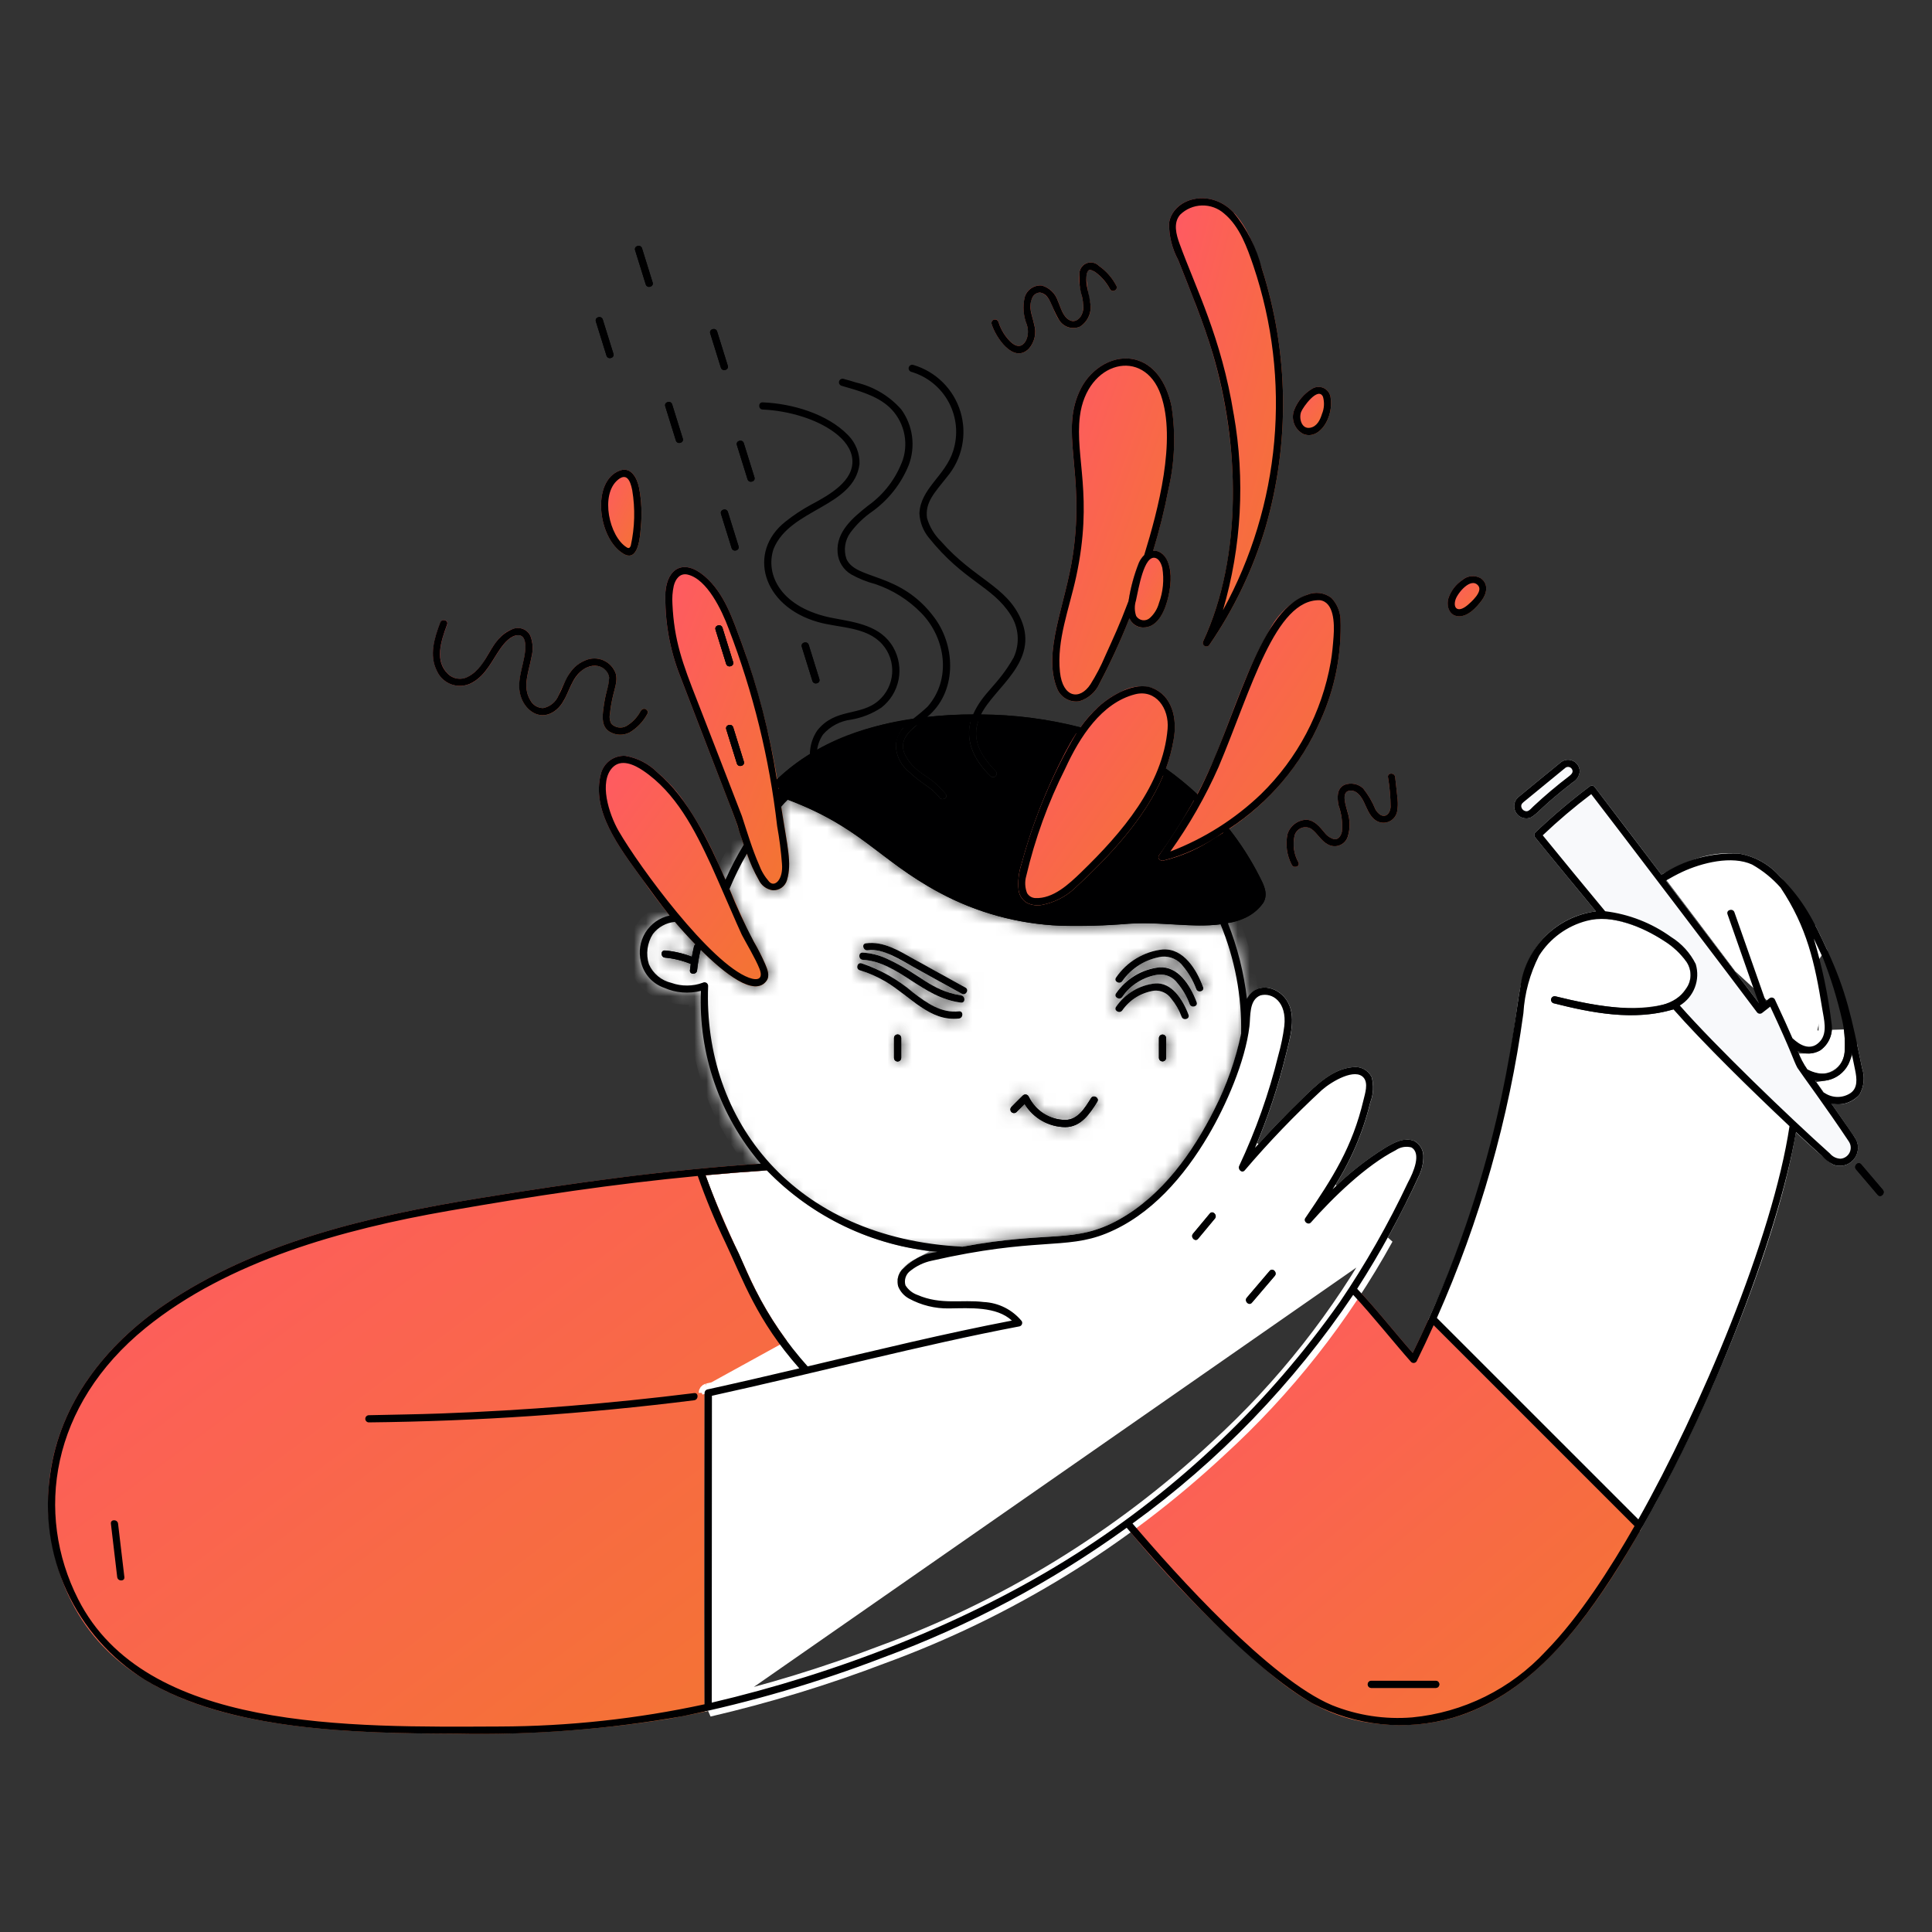 <svg width="160" height="160" viewBox="0 0 160 160" fill="none" xmlns="http://www.w3.org/2000/svg">
<rect x="0" y="0" width="160" height="160" fill="#333333" stroke="none"/>
<path d="M79.49 108.848C80.476 108.827 81.378 108.808 82.388 109.129C77.839 110.038 73.325 111.113 68.823 112.185C68.238 112.325 67.653 112.464 67.068 112.603C65.47 110.787 64.109 108.774 63.02 106.613L63.02 106.613L63.017 106.609C62.628 105.855 62.29 105.084 61.943 104.295C61.848 104.079 61.753 103.863 61.656 103.645L61.653 103.636L61.649 103.628C60.713 101.718 59.872 99.762 59.129 97.769C60.525 97.645 61.921 97.537 63.319 97.444C66.624 100.79 70.867 103.027 75.462 103.875C75.005 104.119 74.586 104.444 74.263 104.891C74.069 105.136 73.935 105.424 73.872 105.73C73.808 106.041 73.818 106.362 73.902 106.668L73.91 106.696L73.92 106.722C74.133 107.253 74.522 107.694 75.022 107.972C76.527 108.807 77.825 108.872 79.034 108.856C79.188 108.854 79.34 108.851 79.49 108.848Z" fill="white" stroke="white"/>
<path d="M58.567 115.071C60.307 114.691 65.14 113.569 66.892 113.162C65.179 111.255 63.727 109.13 62.572 106.842C62.369 106.447 59.15 99.574 58.432 97.332C60.123 97.176 61.817 97.042 63.512 96.932C63.339 96.748 63.17 96.561 63.005 96.372C55.019 96.914 47.575 97.946 39.64 99.24C30.418 100.745 21.154 102.92 13.619 108.058C6.145 113.157 2.16 121.056 4.8 129.827C8.704 142.802 24.203 143.537 37.768 143.577C43.648 143.685 49.526 143.274 55.334 142.35C55.814 142.266 58.525 141.75 58.709 141.669C58.666 141.678 58.621 141.677 58.578 141.667C58.536 141.657 58.496 141.638 58.461 141.61C58.427 141.583 58.399 141.548 58.38 141.508C58.36 141.469 58.35 141.426 58.349 141.382C58.328 138.961 58.285 131.025 58.349 115.358C58.349 115.293 58.371 115.229 58.41 115.178C58.45 115.126 58.505 115.089 58.567 115.071Z" fill="url(#paint0_linear_12256_79149)"/>
<path d="M153.722 88.57L153.728 88.599L153.737 88.627C153.833 88.915 153.868 89.219 153.84 89.52C153.814 89.806 153.732 90.085 153.599 90.34C153.388 90.588 153.111 90.772 152.8 90.87C152.528 90.956 152.24 90.973 151.962 90.922C151.815 90.713 151.547 90.335 151.298 89.983C151.364 89.973 151.429 89.96 151.495 89.945C151.914 89.851 152.308 89.668 152.651 89.409L152.35 89.01L152.651 89.409C152.994 89.15 153.278 88.821 153.484 88.443C153.539 88.342 153.588 88.238 153.631 88.131C153.661 88.275 153.691 88.422 153.722 88.57Z" fill="white" stroke="white"/>
<path d="M150.913 83.56L150.419 83.639C150.419 83.639 150.419 83.639 150.419 83.639C149.829 79.961 149.222 77.052 147.036 73.772L147.035 73.771C146.904 73.574 146.865 73.338 146.936 73.116C146.959 73.045 146.991 72.98 147.03 72.922C146.228 72 145.129 71.386 143.923 71.185C142.64 71.08 141.351 71.278 140.159 71.764L140.149 71.769L140.149 71.769C139.546 71.999 138.959 72.267 138.391 72.571C139.337 73.818 142.012 77.35 144.084 80.107L150.374 85.882M150.913 83.56C150.93 83.671 150.952 83.787 150.973 83.907C151.114 84.682 151.282 85.605 150.741 86.222M150.913 83.56C150.32 79.866 149.701 76.868 147.452 73.494M150.913 83.56L147.452 73.494M150.741 86.222L150.384 85.872C150.381 85.875 150.377 85.879 150.374 85.882M150.741 86.222L150.366 85.892C150.368 85.888 150.371 85.885 150.374 85.882M150.741 86.222C150.594 86.372 150.415 86.489 150.218 86.563C150.02 86.637 149.809 86.667 149.599 86.651C149.389 86.634 149.185 86.572 149.001 86.468C148.818 86.364 148.659 86.221 148.537 86.049C148.511 86.02 148.48 85.997 148.445 85.981M150.374 85.882C150.28 85.975 150.167 86.048 150.042 86.095C149.913 86.144 149.775 86.163 149.638 86.152C149.501 86.141 149.368 86.101 149.248 86.033C149.128 85.965 149.025 85.872 148.945 85.759L148.929 85.736L148.91 85.715C148.89 85.693 148.869 85.672 148.846 85.652M148.445 85.981L148.774 85.837L148.903 85.781C148.897 85.767 148.891 85.753 148.884 85.738C148.872 85.711 148.86 85.683 148.846 85.652M148.445 85.981C148.149 85.305 147.169 83.154 146.98 82.754L148.846 85.652M148.445 85.981L148.65 85.525C148.722 85.557 148.788 85.6 148.846 85.652M147.452 73.494C147.409 73.431 147.396 73.368 147.403 73.311L147.452 73.494ZM150.011 88.174C149.912 88.038 149.822 87.897 149.74 87.751C149.776 87.751 149.812 87.751 149.847 87.75C150.253 87.737 150.648 87.622 150.997 87.416L151.015 87.406L151.031 87.395C151.452 87.099 151.783 86.692 151.986 86.22C152.109 85.934 152.182 85.63 152.205 85.322C152.274 85.826 152.297 86.336 152.275 86.845L152.274 86.869L152.275 86.893C152.289 87.161 152.228 87.427 152.1 87.662C151.971 87.898 151.781 88.093 151.548 88.227C151.316 88.361 151.051 88.428 150.783 88.42C150.515 88.413 150.254 88.332 150.03 88.185L150.016 88.177L150.011 88.174ZM149.896 76.869C150.163 77.385 150.424 77.934 150.704 78.536C150.641 78.584 150.584 78.642 150.536 78.713L149.896 76.869Z" fill="white" stroke="white"/>
<mask id="path-5-inside-1_12256_79149" fill="white">
<path d="M101.681 76.452C99.241 76.938 96.438 76.284 93.427 76.493C91.553 76.649 89.671 76.703 87.791 76.653C84.297 76.51 80.88 75.575 77.799 73.92C72.746 71.2 71.19 68.335 64.639 66C64.621 66.019 64.602 66.036 64.584 66.055C65.259 70.466 65.585 71.461 65.177 72.879C65.107 73.132 64.953 73.354 64.74 73.509C64.528 73.663 64.27 73.742 64.007 73.732C63.753 73.699 63.512 73.601 63.306 73.449C63.1 73.296 62.937 73.094 62.83 72.861C62.323 71.937 61.909 70.965 61.595 69.959C61.029 70.886 60.525 71.85 60.088 72.844C61.528 76.038 61.681 76.684 62.427 77.983C62.78 78.586 63.096 79.21 63.374 79.85C63.547 80.256 63.774 80.805 63.492 81.21C62.452 82.694 59.698 80.298 58.41 79.019C58.282 78.893 58.157 78.763 58.029 78.637C57.891 79.202 57.792 79.776 57.734 80.355C57.697 80.733 57.103 80.736 57.14 80.355C57.157 80.179 57.185 80.006 57.209 79.83C56.53 79.55 55.812 79.374 55.08 79.309C54.702 79.274 54.699 78.68 55.08 78.714C55.841 78.782 56.589 78.957 57.301 79.233C57.353 78.948 57.41 78.666 57.477 78.383C57.582 77.929 58.057 78.84 56.105 76.595C56.082 76.57 55.594 75.986 55.46 75.82C55.048 75.907 54.657 76.077 54.313 76.319C53.968 76.561 53.676 76.871 53.454 77.229C53.232 77.587 53.085 77.987 53.022 78.403C52.958 78.82 52.98 79.245 53.086 79.653C53.197 80.148 53.434 80.607 53.773 80.985C54.112 81.363 54.543 81.648 55.023 81.813C55.976 82.232 57.042 82.319 58.05 82.059C57.743 93.105 65.33 102.299 77.65 103.67C86.669 101.637 88.621 103.253 92.677 100.992C97.49 98.31 101.078 92.04 102.481 86.95C103.17 84.451 102.758 83.766 103.267 82.754C103.024 80.591 102.49 78.472 101.681 76.452ZM74.633 87.617C74.63 87.693 74.597 87.765 74.541 87.817C74.486 87.87 74.413 87.899 74.336 87.899C74.26 87.899 74.187 87.87 74.131 87.817C74.076 87.765 74.043 87.693 74.039 87.617V85.96C74.043 85.884 74.076 85.812 74.131 85.76C74.187 85.707 74.26 85.678 74.336 85.678C74.413 85.678 74.486 85.707 74.541 85.76C74.597 85.812 74.63 85.884 74.633 85.96V87.617ZM79.417 84.35C77.012 84.62 75.417 82.534 73.358 81.298C72.681 80.897 71.958 80.58 71.205 80.353C70.84 80.24 70.998 79.662 71.365 79.779C72.811 80.258 74.157 81 75.334 81.968C76.499 82.906 77.826 83.934 79.414 83.756C79.797 83.714 79.792 84.309 79.417 84.35ZM79.587 83.029C76.338 82.652 74.509 79.678 71.451 79.486C71.07 79.462 71.069 78.866 71.451 78.891C72.111 78.932 72.757 79.091 73.361 79.36C76.326 80.704 76.91 81.978 79.585 82.438C79.963 82.48 79.966 83.073 79.587 83.029ZM79.651 82.298C74.045 79.2 74.381 79.369 73.841 79.115C73.235 78.788 72.547 78.643 71.861 78.698C71.486 78.751 71.325 78.178 71.701 78.126C73.19 77.915 74.501 78.776 75.751 79.466C77.15 80.24 78.549 81.013 79.948 81.786C80.286 81.97 79.986 82.48 79.651 82.298ZM90.868 91.246C90.238 92.251 89.515 93.337 88.214 93.342C87.537 93.337 86.872 93.157 86.283 92.821C85.695 92.485 85.203 92.003 84.854 91.422C84.629 91.646 84.408 91.875 84.179 92.097C84.123 92.151 84.048 92.181 83.97 92.18C83.892 92.179 83.817 92.148 83.762 92.093C83.707 92.038 83.676 91.963 83.675 91.885C83.674 91.807 83.704 91.732 83.758 91.676C84.069 91.356 84.391 91.046 84.706 90.73C84.738 90.697 84.778 90.673 84.82 90.658C84.863 90.644 84.909 90.639 84.954 90.645C84.999 90.651 85.043 90.667 85.08 90.692C85.118 90.717 85.15 90.75 85.173 90.79C85.44 91.372 85.868 91.866 86.407 92.213C86.945 92.56 87.572 92.745 88.213 92.748C89.271 92.748 89.85 91.75 90.353 90.946C90.561 90.621 91.071 90.92 90.868 91.246ZM96.573 87.617C96.57 87.693 96.537 87.765 96.481 87.817C96.426 87.87 96.353 87.899 96.276 87.899C96.2 87.899 96.127 87.87 96.071 87.817C96.016 87.765 95.983 87.693 95.979 87.617V85.96C95.983 85.884 96.016 85.812 96.071 85.76C96.127 85.707 96.2 85.678 96.276 85.678C96.353 85.678 96.426 85.707 96.481 85.76C96.537 85.812 96.57 85.884 96.573 85.96V87.617ZM97.853 84.198C97.652 83.65 97.358 83.139 96.984 82.69C96.827 82.472 96.617 82.299 96.374 82.186C96.131 82.072 95.863 82.023 95.596 82.043C95.066 82.12 94.556 82.304 94.1 82.585C93.644 82.866 93.25 83.238 92.943 83.678C92.725 83.988 92.21 83.692 92.43 83.378C92.8 82.839 93.282 82.387 93.844 82.054C94.405 81.72 95.032 81.512 95.681 81.444C97.114 81.383 97.99 82.866 98.427 84.04C98.561 84.4 97.986 84.554 97.855 84.198H97.853ZM98.525 83.158C98.295 82.529 97.956 81.944 97.525 81.43C97.342 81.183 97.099 80.988 96.819 80.862C96.538 80.737 96.231 80.686 95.925 80.714C95.329 80.805 94.758 81.016 94.246 81.334C93.734 81.652 93.292 82.071 92.946 82.565C92.728 82.875 92.213 82.579 92.433 82.265C92.836 81.666 93.364 81.163 93.983 80.791C94.601 80.419 95.293 80.188 96.01 80.114C97.622 79.978 98.611 81.679 99.102 83C99.234 83.36 98.658 83.513 98.527 83.157L98.525 83.158ZM99.063 81.907C98.812 81.221 98.443 80.584 97.974 80.023C97.773 79.751 97.506 79.534 97.198 79.395C96.889 79.256 96.55 79.198 96.213 79.228C95.558 79.325 94.93 79.555 94.367 79.903C93.804 80.252 93.318 80.712 92.939 81.255C92.721 81.566 92.203 81.267 92.426 80.955C92.865 80.31 93.439 79.768 94.107 79.367C94.776 78.965 95.524 78.713 96.299 78.628C98.038 78.528 99.104 80.324 99.632 81.748C99.771 82.107 99.195 82.262 99.065 81.906L99.063 81.907Z"/>
</mask>
<path d="M101.681 76.452C99.241 76.938 96.438 76.284 93.427 76.493C91.553 76.649 89.671 76.703 87.791 76.653C84.297 76.51 80.88 75.575 77.799 73.92C72.746 71.2 71.19 68.335 64.639 66C64.621 66.019 64.602 66.036 64.584 66.055C65.259 70.466 65.585 71.461 65.177 72.879C65.107 73.132 64.953 73.354 64.74 73.509C64.528 73.663 64.27 73.742 64.007 73.732C63.753 73.699 63.512 73.601 63.306 73.449C63.1 73.296 62.937 73.094 62.83 72.861C62.323 71.937 61.909 70.965 61.595 69.959C61.029 70.886 60.525 71.85 60.088 72.844C61.528 76.038 61.681 76.684 62.427 77.983C62.78 78.586 63.096 79.21 63.374 79.85C63.547 80.256 63.774 80.805 63.492 81.21C62.452 82.694 59.698 80.298 58.41 79.019C58.282 78.893 58.157 78.763 58.029 78.637C57.891 79.202 57.792 79.776 57.734 80.355C57.697 80.733 57.103 80.736 57.14 80.355C57.157 80.179 57.185 80.006 57.209 79.83C56.53 79.55 55.812 79.374 55.08 79.309C54.702 79.274 54.699 78.68 55.08 78.714C55.841 78.782 56.589 78.957 57.301 79.233C57.353 78.948 57.41 78.666 57.477 78.383C57.582 77.929 58.057 78.84 56.105 76.595C56.082 76.57 55.594 75.986 55.46 75.82C55.048 75.907 54.657 76.077 54.313 76.319C53.968 76.561 53.676 76.871 53.454 77.229C53.232 77.587 53.085 77.987 53.022 78.403C52.958 78.82 52.98 79.245 53.086 79.653C53.197 80.148 53.434 80.607 53.773 80.985C54.112 81.363 54.543 81.648 55.023 81.813C55.976 82.232 57.042 82.319 58.05 82.059C57.743 93.105 65.33 102.299 77.65 103.67C86.669 101.637 88.621 103.253 92.677 100.992C97.49 98.31 101.078 92.04 102.481 86.95C103.17 84.451 102.758 83.766 103.267 82.754C103.024 80.591 102.49 78.472 101.681 76.452ZM74.633 87.617C74.63 87.693 74.597 87.765 74.541 87.817C74.486 87.87 74.413 87.899 74.336 87.899C74.26 87.899 74.187 87.87 74.131 87.817C74.076 87.765 74.043 87.693 74.039 87.617V85.96C74.043 85.884 74.076 85.812 74.131 85.76C74.187 85.707 74.26 85.678 74.336 85.678C74.413 85.678 74.486 85.707 74.541 85.76C74.597 85.812 74.63 85.884 74.633 85.96V87.617ZM79.417 84.35C77.012 84.62 75.417 82.534 73.358 81.298C72.681 80.897 71.958 80.58 71.205 80.353C70.84 80.24 70.998 79.662 71.365 79.779C72.811 80.258 74.157 81 75.334 81.968C76.499 82.906 77.826 83.934 79.414 83.756C79.797 83.714 79.792 84.309 79.417 84.35ZM79.587 83.029C76.338 82.652 74.509 79.678 71.451 79.486C71.07 79.462 71.069 78.866 71.451 78.891C72.111 78.932 72.757 79.091 73.361 79.36C76.326 80.704 76.91 81.978 79.585 82.438C79.963 82.48 79.966 83.073 79.587 83.029ZM79.651 82.298C74.045 79.2 74.381 79.369 73.841 79.115C73.235 78.788 72.547 78.643 71.861 78.698C71.486 78.751 71.325 78.178 71.701 78.126C73.19 77.915 74.501 78.776 75.751 79.466C77.15 80.24 78.549 81.013 79.948 81.786C80.286 81.97 79.986 82.48 79.651 82.298ZM90.868 91.246C90.238 92.251 89.515 93.337 88.214 93.342C87.537 93.337 86.872 93.157 86.283 92.821C85.695 92.485 85.203 92.003 84.854 91.422C84.629 91.646 84.408 91.875 84.179 92.097C84.123 92.151 84.048 92.181 83.97 92.18C83.892 92.179 83.817 92.148 83.762 92.093C83.707 92.038 83.676 91.963 83.675 91.885C83.674 91.807 83.704 91.732 83.758 91.676C84.069 91.356 84.391 91.046 84.706 90.73C84.738 90.697 84.778 90.673 84.82 90.658C84.863 90.644 84.909 90.639 84.954 90.645C84.999 90.651 85.043 90.667 85.08 90.692C85.118 90.717 85.15 90.75 85.173 90.79C85.44 91.372 85.868 91.866 86.407 92.213C86.945 92.56 87.572 92.745 88.213 92.748C89.271 92.748 89.85 91.75 90.353 90.946C90.561 90.621 91.071 90.92 90.868 91.246ZM96.573 87.617C96.57 87.693 96.537 87.765 96.481 87.817C96.426 87.87 96.353 87.899 96.276 87.899C96.2 87.899 96.127 87.87 96.071 87.817C96.016 87.765 95.983 87.693 95.979 87.617V85.96C95.983 85.884 96.016 85.812 96.071 85.76C96.127 85.707 96.2 85.678 96.276 85.678C96.353 85.678 96.426 85.707 96.481 85.76C96.537 85.812 96.57 85.884 96.573 85.96V87.617ZM97.853 84.198C97.652 83.65 97.358 83.139 96.984 82.69C96.827 82.472 96.617 82.299 96.374 82.186C96.131 82.072 95.863 82.023 95.596 82.043C95.066 82.12 94.556 82.304 94.1 82.585C93.644 82.866 93.25 83.238 92.943 83.678C92.725 83.988 92.21 83.692 92.43 83.378C92.8 82.839 93.282 82.387 93.844 82.054C94.405 81.72 95.032 81.512 95.681 81.444C97.114 81.383 97.99 82.866 98.427 84.04C98.561 84.4 97.986 84.554 97.855 84.198H97.853ZM98.525 83.158C98.295 82.529 97.956 81.944 97.525 81.43C97.342 81.183 97.099 80.988 96.819 80.862C96.538 80.737 96.231 80.686 95.925 80.714C95.329 80.805 94.758 81.016 94.246 81.334C93.734 81.652 93.292 82.071 92.946 82.565C92.728 82.875 92.213 82.579 92.433 82.265C92.836 81.666 93.364 81.163 93.983 80.791C94.601 80.419 95.293 80.188 96.01 80.114C97.622 79.978 98.611 81.679 99.102 83C99.234 83.36 98.658 83.513 98.527 83.157L98.525 83.158ZM99.063 81.907C98.812 81.221 98.443 80.584 97.974 80.023C97.773 79.751 97.506 79.534 97.198 79.395C96.889 79.256 96.55 79.198 96.213 79.228C95.558 79.325 94.93 79.555 94.367 79.903C93.804 80.252 93.318 80.712 92.939 81.255C92.721 81.566 92.203 81.267 92.426 80.955C92.865 80.31 93.439 79.768 94.107 79.367C94.776 78.965 95.524 78.713 96.299 78.628C98.038 78.528 99.104 80.324 99.632 81.748C99.771 82.107 99.195 82.262 99.065 81.906L99.063 81.907Z" fill="white" stroke="white" stroke-width="2" mask="url(#path-5-inside-1_12256_79149)"/>
<path d="M135.538 126.526C135.538 126.526 119.827 110.855 118.437 109.426C118.394 109.381 118.365 109.324 118.356 109.263C118.346 109.201 118.356 109.139 118.384 109.083C117.941 110.077 117.479 111.063 116.998 112.043C115.354 110.169 113.945 108.358 112.394 106.731C107.3 114.441 100.834 121.15 93.318 126.526C96.951 130.951 100.978 135.036 105.349 138.734C108.687 141.468 111.029 142.348 113.611 142.699C124.265 144.148 130.692 135.846 135.993 126.486L135.998 126.474C135.973 126.511 135.942 126.542 135.904 126.566C135.866 126.589 135.824 126.604 135.78 126.609C135.736 126.613 135.691 126.609 135.649 126.594C135.607 126.58 135.569 126.556 135.538 126.526ZM113.55 139.194H118.917C118.993 139.198 119.065 139.231 119.117 139.286C119.17 139.341 119.199 139.415 119.199 139.491C119.199 139.567 119.17 139.64 119.117 139.696C119.065 139.751 118.993 139.784 118.917 139.788H113.55C113.474 139.784 113.402 139.751 113.35 139.696C113.297 139.64 113.268 139.567 113.268 139.491C113.268 139.415 113.297 139.341 113.35 139.286C113.402 139.231 113.474 139.198 113.55 139.194Z" fill="url(#paint1_linear_12256_79149)"/>
<path d="M104.295 72.569C103.589 71.179 102.746 69.863 101.78 68.64C101.62 68.749 100.828 69.25 100.596 69.388C99.298 70.275 97.849 70.916 96.32 71.28C96.088 71.319 95.823 71.079 95.984 70.843C97.127 69.211 98.187 67.521 99.159 65.781C98.34 65.014 97.471 64.304 96.556 63.655C95.148 67.451 92.037 70.764 89 73.571C88.244 74.274 87.306 74.75 86.293 74.945C85.869 75.027 85.43 74.966 85.044 74.773C84.857 74.66 84.698 74.507 84.578 74.324C84.459 74.141 84.383 73.933 84.356 73.717C84.283 72.988 84.365 72.252 84.597 71.557C85.651 67.562 87.296 63.747 89.477 60.237C86.787 59.545 84.022 59.188 81.245 59.174C80.334 60.96 81.022 62.383 82.451 63.86C82.507 63.916 82.538 63.991 82.538 64.07C82.538 64.149 82.507 64.224 82.451 64.28C82.395 64.336 82.32 64.367 82.241 64.367C82.162 64.367 82.087 64.336 82.031 64.28C80.544 62.85 79.752 61.038 80.591 59.17C79.318 59.169 78.046 59.239 76.781 59.38C75.709 60.26 74.364 61 74.904 62.411C75.769 64.19 76.97 64.052 78.318 65.758C78.558 66.059 78.034 66.359 77.805 66.058C77.1 65.138 76.549 65.116 75.097 63.762C74.806 63.489 74.576 63.158 74.42 62.791C74.264 62.424 74.186 62.028 74.192 61.629C74.266 61.195 74.433 60.783 74.683 60.421C74.932 60.059 75.257 59.755 75.636 59.531C73.85 59.85 68.592 60.474 64.348 64.546C64.388 64.793 64.54 65.761 64.573 65.986C71.293 68.352 72.603 71.132 77.8 73.926C80.881 75.583 84.297 76.519 87.793 76.664C89.673 76.714 91.554 76.66 93.428 76.504C96.919 76.264 100.089 77.2 102.942 76.087C103.623 75.829 104.209 75.37 104.622 74.77C105.056 74 104.648 73.264 104.295 72.569Z" fill="#000001"/>
<path d="M58.638 115.358L58.635 115.342L58.575 115.071M58.638 115.358H58.656L58.575 115.071M58.638 115.358H58.357M58.638 115.358H58.357M58.575 115.071C58.513 115.089 58.458 115.126 58.418 115.178C58.379 115.23 58.358 115.293 58.357 115.358M58.575 115.071C62.225 114.269 65.691 113.446 69.051 112.648C73.901 111.497 78.528 110.399 83.162 109.49C83.271 109.563 83.373 109.643 83.469 109.732L83.809 109.365L83.714 108.874C83.562 108.903 83.41 108.932 83.258 108.962C82.092 108.293 80.488 108.323 79.081 108.35C78.924 108.353 78.77 108.356 78.619 108.358C77.451 108.38 76.297 108.096 75.273 107.534C74.873 107.313 74.562 106.96 74.393 106.536L58.357 115.358M116.057 94.957C116.374 94.859 116.656 94.847 116.926 94.95L116.934 94.961L116.991 95.001C117.108 95.083 117.204 95.192 117.271 95.317C117.339 95.442 117.376 95.58 117.382 95.721C117.391 96.186 117.296 96.647 117.106 97.071L117.104 97.074C116.659 98.084 115.546 100.356 114.444 102.345L114.444 102.346C110.842 108.875 106.196 114.77 100.689 119.797L100.686 119.8C92.671 127.26 83.245 133.039 72.962 136.799L72.962 136.799L72.955 136.802C68.358 138.557 63.648 140.001 58.857 141.126V115.521C62.462 114.726 65.877 113.916 69.185 113.131C74.249 111.928 79.059 110.786 83.903 109.856L84.873 109.669L84.148 108.998C83.396 108.301 82.408 108.024 81.442 107.912C80.645 107.82 79.805 107.836 79.061 107.85C78.907 107.853 78.757 107.856 78.613 107.858L78.609 107.858C77.529 107.878 76.462 107.616 75.514 107.097C75.224 106.935 74.997 106.682 74.868 106.377C74.832 106.231 74.829 106.079 74.86 105.932C74.892 105.776 74.961 105.63 75.061 105.505L75.069 105.495L75.077 105.484C75.626 104.716 76.642 104.411 77.77 104.157L77.771 104.157C81.852 103.236 84.486 103.071 86.549 102.942C86.721 102.931 86.89 102.921 87.055 102.91C89.215 102.769 90.831 102.598 92.931 101.427C96.628 99.367 99.222 95.695 101.036 92.074C102.063 90.072 102.819 87.942 103.283 85.741L103.283 85.741L103.285 85.727C103.375 85.234 103.41 84.788 103.44 84.409C103.449 84.296 103.458 84.188 103.467 84.087C103.509 83.636 103.568 83.296 103.726 82.973C103.995 82.43 104.416 82.256 104.843 82.291C105.305 82.329 105.808 82.618 106.128 83.088L106.128 83.088C106.476 83.598 106.556 84.246 106.482 84.991C106.422 85.598 106.268 86.208 106.119 86.8C106.084 86.941 106.049 87.08 106.016 87.218C105.379 89.831 104.532 92.387 103.481 94.862L104.314 95.391C105.573 93.986 106.879 92.627 108.234 91.315C108.264 91.286 108.294 91.257 108.324 91.228C108.873 90.696 109.433 90.154 110.047 89.716C110.69 89.257 111.356 88.94 112.075 88.878L112.09 88.877L112.105 88.875C112.315 88.844 112.529 88.88 112.717 88.978C112.891 89.069 113.034 89.209 113.13 89.379C113.275 89.955 113.237 90.562 113.022 91.115L113.01 91.146L113.002 91.178C112.392 93.683 111.359 96.065 109.949 98.223L110.72 98.851C112.011 97.568 113.444 96.436 114.992 95.478C115.361 95.26 115.71 95.064 116.057 94.957ZM101.026 120.166C106.573 115.102 111.254 109.164 114.881 102.587L58.733 141.669C63.628 140.531 68.439 139.061 73.133 137.269C83.479 133.486 92.963 127.671 101.026 120.166ZM104.769 104.922L104.767 104.924L102.879 107.138C102.879 107.138 102.879 107.138 102.879 107.138C102.545 107.529 102.688 108.002 102.929 108.243C103.052 108.367 103.233 108.471 103.451 108.481C103.688 108.491 103.905 108.389 104.059 108.208C104.06 108.208 104.06 108.207 104.06 108.207L105.948 105.993C106.281 105.603 106.139 105.131 105.898 104.888C105.774 104.765 105.593 104.662 105.376 104.652C105.141 104.642 104.924 104.742 104.769 104.922ZM99.605 102.91L99.606 102.909L100.842 101.422H100.843L100.993 101.242C101.319 100.85 101.175 100.38 100.936 100.14C100.813 100.016 100.632 99.911 100.412 99.903C100.173 99.893 99.956 99.999 99.804 100.181L99.803 100.182L98.416 101.85L98.416 101.85C98.091 102.242 98.234 102.712 98.474 102.952C98.597 103.076 98.778 103.18 98.998 103.189C99.236 103.198 99.453 103.092 99.605 102.91Z" fill="white" stroke="white"/>
<path d="M128.537 83.567C131.662 84.359 135.118 85.042 138.433 84.155C140.895 86.947 145.553 91.473 148.195 93.944C146.483 103.627 140.707 117.114 135.703 125.985L135.215 125.499L133.416 123.704C131.922 122.213 129.914 120.209 127.864 118.161C123.919 114.221 119.82 110.122 118.893 109.179C122.483 101.312 124.881 92.954 126.01 84.381C126.036 84.201 126.06 84.024 126.085 83.849C126.416 81.476 126.681 79.583 128.341 77.883C129.321 76.89 130.59 76.235 131.962 76.009C131.967 76.015 131.972 76.021 131.977 76.027C131.997 76.052 132.016 76.076 132.035 76.099C132.093 76.171 132.16 76.254 132.234 76.321C132.431 76.499 132.637 76.527 132.785 76.548C132.794 76.549 132.803 76.55 132.812 76.552L132.812 76.552L132.819 76.553C134.514 76.769 136.134 77.382 137.547 78.343L137.556 78.349L137.565 78.355C138.233 78.769 138.813 79.313 139.271 79.954C139.431 80.198 139.514 80.485 139.506 80.778C139.499 81.072 139.401 81.358 139.226 81.595L139.221 81.602L139.216 81.609C138.958 81.985 138.628 82.306 138.246 82.552C135.243 83.428 132.055 82.79 128.94 82.024L128.94 82.024L128.935 82.023C128.735 81.976 128.524 82.008 128.346 82.112C128.169 82.217 128.039 82.386 127.983 82.585C127.928 82.783 127.952 82.995 128.049 83.177C128.147 83.358 128.311 83.495 128.507 83.558L128.522 83.563L128.537 83.567Z" fill="white" stroke="white"/>
<path d="M129.301 63.099C129.301 63.099 125.832 65.927 125.715 66.036C125.619 66.127 125.541 66.236 125.486 66.357C125.432 66.478 125.402 66.608 125.399 66.741C125.395 66.874 125.418 67.005 125.466 67.129C125.514 67.253 125.586 67.366 125.678 67.462C125.812 67.607 125.987 67.708 126.179 67.752C126.372 67.797 126.574 67.781 126.758 67.709C127.439 67.328 127.558 66.874 130.259 64.783C130.423 64.69 130.561 64.557 130.661 64.397C130.76 64.236 130.818 64.053 130.828 63.865C130.823 63.69 130.771 63.519 130.677 63.371C130.583 63.223 130.45 63.104 130.293 63.025C130.137 62.947 129.962 62.912 129.787 62.925C129.612 62.938 129.444 62.998 129.301 63.099Z" fill="#F8F9FB"/>
<path d="M153.637 94.251C153.001 93.273 149.665 88.548 149.654 88.532C149.094 87.858 149.375 87.859 146.98 82.756C146.956 82.717 146.924 82.684 146.886 82.66C146.848 82.635 146.805 82.62 146.761 82.614C146.716 82.608 146.67 82.612 146.627 82.627C146.584 82.641 146.545 82.665 146.513 82.696L145.805 83.246C145.749 83.166 132.7 65.988 132.045 65.149C131.999 65.102 131.939 65.072 131.873 65.064C131.808 65.055 131.742 65.069 131.685 65.102C130.1 66.293 128.584 67.576 127.147 68.942C127.093 68.999 127.063 69.074 127.062 69.152C127.063 69.231 127.093 69.306 127.147 69.362C128.804 71.414 132.486 75.866 132.556 75.941C132.881 76.249 134.684 75.894 137.825 77.93C138.553 78.381 139.183 78.973 139.68 79.67C140.472 80.831 139.719 82.238 138.513 82.959C138.476 82.984 138.444 83.017 138.421 83.055C138.398 83.093 138.383 83.135 138.377 83.179C138.371 83.223 138.375 83.268 138.388 83.311C138.401 83.354 138.423 83.393 138.453 83.426C141.711 87.146 150.716 95.86 151.808 96.448C152.103 96.567 152.427 96.589 152.735 96.511C153.043 96.433 153.319 96.26 153.522 96.016C153.725 95.771 153.846 95.469 153.867 95.152C153.887 94.835 153.807 94.52 153.637 94.251Z" fill="#F8F9FB"/>
<path d="M154.134 96.427C153.886 96.135 153.467 96.558 153.714 96.847L155.504 98.951C155.752 99.243 156.171 98.821 155.924 98.531L154.134 96.427Z" fill="#000001"/>
<path d="M74.039 85.96V87.617C74.043 87.693 74.076 87.765 74.131 87.817C74.187 87.87 74.26 87.899 74.336 87.899C74.412 87.899 74.486 87.87 74.541 87.817C74.597 87.765 74.629 87.693 74.633 87.617V85.96C74.629 85.884 74.597 85.812 74.541 85.76C74.486 85.707 74.412 85.678 74.336 85.678C74.26 85.678 74.187 85.707 74.131 85.76C74.076 85.812 74.043 85.884 74.039 85.96Z" fill="#000001"/>
<path d="M95.978 85.96V87.617C95.983 87.693 96.016 87.765 96.071 87.817C96.126 87.87 96.2 87.899 96.276 87.899C96.352 87.899 96.425 87.87 96.481 87.817C96.536 87.765 96.569 87.693 96.573 87.617V85.96C96.569 85.884 96.536 85.812 96.481 85.76C96.425 85.707 96.352 85.678 96.276 85.678C96.2 85.678 96.126 85.707 96.071 85.76C96.016 85.812 95.983 85.884 95.978 85.96Z" fill="#000001"/>
<path d="M90.354 90.946C89.851 91.746 89.273 92.746 88.213 92.747C87.573 92.745 86.946 92.559 86.408 92.212C85.869 91.865 85.441 91.371 85.174 90.789C85.151 90.75 85.119 90.716 85.081 90.691C85.043 90.666 85 90.65 84.955 90.644C84.91 90.638 84.864 90.643 84.821 90.658C84.778 90.672 84.739 90.697 84.707 90.729C84.392 91.049 84.067 91.354 83.759 91.675C83.705 91.731 83.675 91.806 83.676 91.885C83.677 91.963 83.708 92.037 83.763 92.092C83.818 92.147 83.893 92.179 83.971 92.179C84.049 92.18 84.124 92.15 84.18 92.096C84.409 91.874 84.63 91.646 84.855 91.421C85.204 92.002 85.696 92.484 86.284 92.82C86.873 93.156 87.537 93.336 88.215 93.341C89.516 93.336 90.239 92.25 90.869 91.245C91.07 90.92 90.56 90.622 90.354 90.946Z" fill="#000001"/>
<path d="M79.586 82.434C76.952 81.982 76.292 80.684 73.362 79.356C72.757 79.088 72.11 78.93 71.45 78.891C71.068 78.866 71.07 79.462 71.45 79.486C74.531 79.679 76.317 82.65 79.586 83.029C79.966 83.073 79.962 82.48 79.586 82.434Z" fill="#F8F9FB"/>
<path d="M92.944 81.254C93.323 80.71 93.809 80.25 94.372 79.902C94.935 79.553 95.563 79.323 96.219 79.226C96.555 79.197 96.894 79.254 97.203 79.393C97.511 79.533 97.778 79.749 97.979 80.022C98.448 80.582 98.817 81.219 99.068 81.906C99.199 82.262 99.775 82.107 99.641 81.746C99.113 80.322 98.047 78.525 96.308 78.626C95.533 78.71 94.785 78.962 94.116 79.364C93.448 79.766 92.874 80.308 92.435 80.953C92.208 81.265 92.726 81.564 92.944 81.254Z" fill="#F8F9FB"/>
<path d="M92.945 82.56C93.29 82.066 93.732 81.647 94.244 81.329C94.756 81.011 95.327 80.8 95.923 80.71C96.229 80.681 96.537 80.732 96.817 80.857C97.098 80.983 97.341 81.179 97.523 81.426C97.955 81.939 98.294 82.524 98.524 83.154C98.655 83.51 99.231 83.355 99.098 82.994C98.607 81.673 97.617 79.971 96.006 80.107C95.288 80.182 94.596 80.413 93.978 80.785C93.36 81.157 92.831 81.66 92.429 82.258C92.213 82.578 92.727 82.874 92.945 82.56Z" fill="#F8F9FB"/>
<path d="M92.945 83.68C93.252 83.24 93.646 82.869 94.102 82.588C94.558 82.306 95.067 82.122 95.598 82.046C95.865 82.026 96.133 82.075 96.376 82.188C96.619 82.301 96.829 82.475 96.986 82.692C97.36 83.142 97.654 83.652 97.855 84.201C97.987 84.556 98.563 84.402 98.429 84.041C97.992 82.867 97.116 81.383 95.683 81.445C95.034 81.513 94.407 81.721 93.845 82.055C93.284 82.388 92.802 82.84 92.432 83.378C92.213 83.692 92.727 83.988 92.945 83.68Z" fill="#F8F9FB"/>
<path d="M79.416 83.76C77.824 83.938 76.497 82.91 75.336 81.972C74.157 81.002 72.809 80.259 71.36 79.779C70.994 79.662 70.837 80.24 71.2 80.353C71.954 80.58 72.677 80.897 73.354 81.298C75.408 82.534 77.007 84.62 79.412 84.35C79.792 84.309 79.796 83.714 79.416 83.76Z" fill="#F8F9FB"/>
<path d="M79.951 81.785L75.754 79.465C74.507 78.775 73.194 77.914 71.703 78.125C71.326 78.178 71.487 78.75 71.863 78.698C72.55 78.642 73.237 78.787 73.843 79.114C74.374 79.364 74.01 79.179 79.652 82.298C79.985 82.48 80.286 81.97 79.951 81.785Z" fill="#F8F9FB"/>
<path d="M57.6 78.21C57.568 78.228 57.54 78.253 57.518 78.283C57.496 78.313 57.481 78.347 57.472 78.383C57.404 78.672 57.344 78.965 57.297 79.233C56.584 78.958 55.837 78.784 55.076 78.714C54.695 78.68 54.697 79.274 55.076 79.309C55.807 79.377 56.525 79.552 57.205 79.83C57.164 80.106 57.141 80.302 57.136 80.355C57.099 80.736 57.696 80.733 57.73 80.355C57.788 79.776 57.887 79.202 58.025 78.637C57.884 78.496 57.743 78.354 57.6 78.21Z" fill="#000001"/>
<path d="M97.023 33.68C96.703 32.076 95.862 30.354 94.189 29.832C92.304 29.244 90.37 30.507 89.526 32.152C87.694 35.721 89.876 38.958 88.86 45.902C88.241 50.134 86.318 53.988 87.542 57.022C87.684 57.381 87.943 57.68 88.277 57.872C88.611 58.064 89.001 58.137 89.382 58.079C89.757 57.967 90.103 57.775 90.395 57.515C90.687 57.255 90.919 56.934 91.074 56.574C91.99 54.828 92.811 53.034 93.534 51.2C93.362 50.677 93.35 50.114 93.5 49.585C93.658 48.563 93.933 47.563 94.318 46.604C94.418 46.354 94.577 46.133 94.783 45.959C94.988 45.785 95.233 45.665 95.496 45.609C96.011 43.923 96.437 42.211 96.771 40.481C97.286 38.25 97.371 35.942 97.023 33.68Z" fill="url(#paint2_linear_12256_79149)"/>
<path d="M95.423 56.973C94.998 56.851 94.552 56.815 94.113 56.866C93.674 56.917 93.249 57.055 92.863 57.271C90.716 58.248 89.283 60.262 88.194 62.353C86.672 65.284 85.466 68.368 84.594 71.553C84.363 72.248 84.281 72.984 84.354 73.713C84.381 73.929 84.457 74.137 84.576 74.32C84.695 74.503 84.854 74.656 85.041 74.769C85.427 74.962 85.867 75.023 86.291 74.941C87.304 74.746 88.242 74.27 88.997 73.567C91.855 70.927 94.828 67.792 96.33 64.218C96.734 63.257 97.024 62.253 97.196 61.226C97.507 59.532 97.088 57.619 95.423 56.973Z" fill="url(#paint3_linear_12256_79149)"/>
<path d="M96.419 46.034C96.29 45.862 96.111 45.733 95.906 45.665C95.701 45.597 95.48 45.593 95.273 45.654C94.845 45.838 94.503 46.178 94.317 46.606C93.913 47.62 93.628 48.677 93.467 49.757C93.156 51.17 93.82 51.938 94.626 51.964C95.957 52.007 96.528 50.419 96.765 49.366C97.002 48.312 97.132 46.94 96.419 46.034Z" fill="url(#paint4_linear_12256_79149)"/>
<path d="M110.188 32.858C110.157 32.697 110.087 32.546 109.984 32.418C109.881 32.29 109.749 32.189 109.598 32.124C109.447 32.059 109.283 32.032 109.119 32.045C108.956 32.058 108.798 32.11 108.659 32.198C107.984 32.605 107.464 33.224 107.18 33.958C107.04 34.324 107.039 34.727 107.178 35.093C107.317 35.459 107.585 35.76 107.933 35.94C109.281 36.491 110.488 34.546 110.188 32.858Z" fill="url(#paint5_linear_12256_79149)"/>
<path d="M122.611 47.882C122.372 47.749 122.097 47.693 121.825 47.722C121.554 47.751 121.297 47.862 121.091 48.042C120.581 48.398 120.19 48.9 119.971 49.482C119.767 50.122 119.982 50.996 120.779 51.035C121.577 51.074 122.271 50.303 122.704 49.729C123.138 49.154 123.303 48.344 122.611 47.882Z" fill="url(#paint6_linear_12256_79149)"/>
<path d="M111.014 51.242C110.972 50.601 110.708 49.994 110.268 49.525C109.982 49.302 109.641 49.16 109.281 49.115C108.921 49.07 108.555 49.124 108.223 49.27C106.864 49.858 105.758 50.91 105.103 52.238C103.288 55.337 102.179 58.812 100.849 62.13C99.59 65.222 97.956 68.147 95.984 70.84C95.825 71.08 96.088 71.316 96.32 71.277C97.849 70.913 99.298 70.273 100.596 69.388C104.485 67.181 107.557 63.776 109.352 59.68C110.552 57.034 111.121 54.146 111.014 51.242Z" fill="url(#paint7_linear_12256_79149)"/>
<path d="M104.507 22.25C103.707 19.806 102.593 16.861 100.063 16.459C98.623 16.23 97.023 16.982 96.815 18.492C96.808 19.553 97.069 20.599 97.574 21.532C98.391 23.612 99.247 25.68 99.96 27.799C102.588 35.601 103.16 45.542 99.65 53.098C99.615 53.166 99.608 53.244 99.63 53.317C99.651 53.39 99.7 53.451 99.765 53.49C99.83 53.528 99.908 53.54 99.982 53.523C100.056 53.506 100.12 53.461 100.163 53.398C102.201 50.425 103.765 47.154 104.801 43.701C106.839 36.68 106.736 29.212 104.507 22.25Z" fill="url(#paint8_linear_12256_79149)"/>
<path d="M64.699 66.812C64.105 62.208 63.011 57.683 61.439 53.315C60.694 51.329 60.009 49.111 58.327 47.694C56.628 46.262 55.271 47.049 55.107 49.026C55.037 51.401 55.45 53.765 56.319 55.975C56.363 56.095 59.039 63.046 59.086 63.16C61.672 69.816 60.61 67.098 61.595 69.96C61.909 70.966 62.323 71.938 62.83 72.862C62.937 73.095 63.1 73.297 63.306 73.45C63.512 73.602 63.753 73.699 64.007 73.733C64.269 73.742 64.527 73.663 64.739 73.509C64.951 73.354 65.105 73.133 65.176 72.88C65.586 71.45 65.226 70.261 64.699 66.812ZM61.03 63.224C60.736 62.281 60.443 61.337 60.15 60.394C60.037 60.028 60.61 59.873 60.724 60.234L61.604 63.063C61.718 63.432 61.143 63.588 61.03 63.224ZM59.83 51.991L60.71 54.82C60.825 55.187 60.25 55.342 60.138 54.98C59.844 54.036 59.551 53.094 59.258 52.151C59.143 51.782 59.717 51.627 59.83 51.991Z" fill="url(#paint9_linear_12256_79149)"/>
<path d="M52.918 40.349C52.758 39.597 52.267 38.623 51.331 38.97C48.969 39.846 49.499 44.548 51.606 45.845C52.882 46.63 53.007 44.426 53.071 43.685C53.183 42.571 53.132 41.447 52.918 40.349Z" fill="url(#paint10_linear_12256_79149)"/>
<path d="M49.968 58.709C49.881 59.399 49.815 60.18 50.482 60.597C50.732 60.748 51.016 60.833 51.308 60.844C51.6 60.854 51.889 60.79 52.149 60.657C52.762 60.29 53.264 59.765 53.604 59.137C53.816 58.817 53.301 58.518 53.091 58.837C52.807 59.38 52.377 59.833 51.849 60.145C51.652 60.244 51.428 60.278 51.21 60.242C50.992 60.207 50.791 60.104 50.635 59.947C50.493 59.686 50.452 59.382 50.52 59.093C50.698 57.253 51.215 56.666 51 55.796C50.915 55.551 50.781 55.325 50.605 55.135C50.428 54.944 50.215 54.792 49.977 54.688C49.739 54.584 49.483 54.53 49.223 54.531C48.963 54.531 48.707 54.585 48.469 54.69C47.93 54.918 47.471 55.302 47.151 55.793C46.819 56.377 46.521 56.979 46.258 57.597C46.147 57.863 45.973 58.098 45.749 58.28C45.526 58.463 45.261 58.587 44.978 58.642C44.756 58.64 44.54 58.577 44.352 58.459C44.164 58.342 44.012 58.175 43.912 57.977C43.231 56.846 43.818 55.567 44.023 54.387C44.172 53.812 44.138 53.204 43.924 52.649C43.794 52.388 43.571 52.187 43.298 52.085C43.026 51.982 42.725 51.987 42.456 52.098C41.31 52.498 40.716 53.722 40.136 54.688C39.803 55.265 39.319 55.74 38.736 56.062C38.471 56.196 38.171 56.245 37.878 56.2C37.585 56.154 37.313 56.018 37.102 55.81C35.956 54.701 36.56 52.988 37.036 51.717C37.17 51.358 36.596 51.203 36.463 51.557C35.983 52.831 35.526 54.266 36.19 55.566C36.307 55.83 36.478 56.066 36.692 56.261C36.905 56.455 37.157 56.602 37.431 56.694C37.705 56.786 37.995 56.819 38.282 56.793C38.57 56.766 38.849 56.68 39.101 56.54C40.256 55.914 40.754 54.683 41.48 53.671C41.8 53.227 42.318 52.614 42.915 52.606C43.573 52.596 43.543 53.502 43.493 53.95C43.348 55.26 42.677 56.548 43.2 57.858C43.612 58.893 44.674 59.618 45.754 59.006C46.985 58.312 47.016 56.733 47.928 55.775C48.714 54.838 50.283 54.919 50.455 56.118C50.4 57.102 50.173 57.092 49.968 58.709Z" fill="url(#paint11_linear_12256_79149)"/>
<path d="M111.723 65.491C112.338 65.376 112.724 65.951 112.954 66.425C113.24 67.014 113.467 67.739 114.107 68.037C114.27 68.109 114.448 68.143 114.627 68.135C114.805 68.126 114.98 68.077 115.136 67.99C115.292 67.902 115.425 67.78 115.526 67.632C115.627 67.485 115.692 67.316 115.716 67.138C115.816 66.442 115.748 66.286 115.541 64.35C115.501 63.974 114.906 63.97 114.947 64.35C115.087 65.174 115.159 66.007 115.164 66.843C115.084 67.631 114.428 67.883 113.91 67.037C113.656 66.41 113.312 65.822 112.891 65.293C112.686 65.102 112.431 64.974 112.156 64.922C111.88 64.87 111.596 64.897 111.336 65C110.677 65.32 110.736 66.098 110.856 66.7C111.107 67.399 111.201 68.145 111.13 68.884C111.05 69.209 110.848 69.567 110.462 69.49C110.151 69.397 109.878 69.204 109.686 68.942C109.286 68.471 108.875 67.935 108.204 67.885C107.851 67.894 107.51 68.013 107.227 68.225C106.945 68.436 106.735 68.731 106.628 69.067C106.443 69.922 106.562 70.815 106.964 71.592C107.101 71.944 107.676 71.79 107.536 71.432C107.152 70.752 107.038 69.952 107.216 69.192C107.254 69.053 107.324 68.925 107.42 68.818C107.516 68.71 107.635 68.627 107.768 68.573C107.902 68.52 108.046 68.498 108.19 68.51C108.333 68.522 108.472 68.566 108.595 68.641C109.126 69.018 109.395 69.638 109.996 69.945C110.143 70.023 110.304 70.068 110.47 70.077C110.636 70.086 110.801 70.059 110.955 69.998C111.109 69.937 111.248 69.843 111.362 69.722C111.476 69.602 111.563 69.458 111.616 69.301C111.831 68.618 111.821 67.885 111.587 67.209C111.49 66.8 111.04 65.62 111.723 65.491Z" fill="url(#paint12_linear_12256_79149)"/>
<path d="M63.373 79.85C62.725 78.33 62.272 77.896 61.622 76.369C61.229 75.444 59.628 71.847 59.405 71.346C58.609 69.507 57.624 67.757 56.464 66.123C55.884 65.329 55.209 64.608 54.455 63.977C53.728 63.248 52.791 62.765 51.776 62.595C51.32 62.573 50.87 62.709 50.504 62.98C50.137 63.252 49.876 63.643 49.765 64.086C48.965 67.142 51.229 70.109 53.205 72.823C54.514 74.74 55.985 76.542 57.6 78.21C59.035 79.678 62.309 82.896 63.488 81.21C63.775 80.804 63.546 80.255 63.373 79.85Z" fill="url(#paint13_linear_12256_79149)"/>
<path d="M86.14 24.226C87.042 24.404 87.141 25.718 87.706 26.493C87.875 26.78 88.144 26.996 88.461 27.099C88.778 27.202 89.122 27.186 89.428 27.053C89.744 26.861 89.995 26.579 90.15 26.244C90.305 25.908 90.357 25.534 90.299 25.169C90.14 24.462 90.027 23.744 89.962 23.022C89.998 22.263 90.202 22.233 90.701 22.53C91.214 22.904 91.634 23.389 91.928 23.95C92.124 24.278 92.644 23.977 92.441 23.65C92.1 22.998 91.606 22.437 91.001 22.017C90.865 21.878 90.688 21.785 90.496 21.75C90.304 21.716 90.106 21.742 89.929 21.825C89.752 21.908 89.606 22.044 89.51 22.214C89.414 22.384 89.373 22.579 89.393 22.774C89.206 24.045 90.214 25.374 89.393 26.346C89.299 26.458 89.17 26.537 89.027 26.569C88.884 26.601 88.734 26.585 88.6 26.524C88.019 26.25 87.849 25.444 87.607 24.913C87.506 24.61 87.332 24.337 87.102 24.116C86.871 23.895 86.591 23.734 86.284 23.646C85.967 23.615 85.65 23.697 85.389 23.878C85.127 24.06 84.939 24.328 84.857 24.635C84.694 25.391 84.758 26.179 85.043 26.898C85.331 27.805 84.883 28.698 84.323 28.646C83.916 28.608 83.552 28.177 83.318 27.878C83.036 27.516 82.825 27.104 82.694 26.663C82.671 26.59 82.62 26.529 82.552 26.492C82.484 26.456 82.405 26.447 82.331 26.468C82.257 26.489 82.194 26.537 82.155 26.603C82.115 26.67 82.104 26.748 82.121 26.823C82.441 27.898 83.924 30.17 85.213 28.874C85.447 28.604 85.61 28.279 85.686 27.929C85.763 27.58 85.749 27.217 85.648 26.874C85.498 26.161 85.123 25.371 85.493 24.663C85.545 24.534 85.634 24.424 85.749 24.346C85.865 24.268 86.001 24.227 86.14 24.226Z" fill="url(#paint14_linear_12256_79149)"/>
<path d="M67.855 56.234L66.975 53.406C66.862 53.042 66.288 53.197 66.401 53.566L67.281 56.394C67.395 56.757 67.969 56.602 67.855 56.234Z" fill="#000001"/>
<path d="M60.591 45.39C60.705 45.754 61.278 45.598 61.164 45.23L60.283 42.4C60.169 42.036 59.596 42.191 59.71 42.56L60.591 45.39Z" fill="#000001"/>
<path d="M62.48 39.53C62.186 38.586 61.892 37.643 61.599 36.701C61.487 36.337 60.912 36.492 61.027 36.861L61.907 39.69C62.019 40.051 62.592 39.896 62.48 39.53Z" fill="#000001"/>
<path d="M55.093 33.649L55.973 36.478C56.087 36.842 56.66 36.686 56.546 36.318L55.666 33.489C55.553 33.127 54.979 33.28 55.093 33.649Z" fill="#000001"/>
<path d="M60.27 30.283L59.391 27.454C59.278 27.09 58.703 27.246 58.818 27.614L59.698 30.444C59.811 30.806 60.385 30.65 60.27 30.283Z" fill="#000001"/>
<path d="M49.92 26.464C49.806 26.1 49.233 26.255 49.347 26.624L50.227 29.454C50.34 29.818 50.914 29.662 50.8 29.294L49.92 26.464Z" fill="#000001"/>
<path d="M54.05 23.394C53.756 22.45 53.463 21.507 53.17 20.564C53.057 20.2 52.483 20.356 52.597 20.724L53.477 23.553C53.59 23.915 54.16 23.76 54.05 23.394Z" fill="#000001"/>
<path d="M60.713 54.82L59.833 51.991C59.719 51.627 59.145 51.782 59.259 52.151C59.553 53.094 59.847 54.036 60.139 54.98C60.252 55.342 60.827 55.187 60.713 54.82Z" fill="#000001"/>
<path d="M60.719 60.24C60.606 59.876 60.032 60.031 60.146 60.4C60.44 61.343 60.733 62.287 61.026 63.23C61.139 63.594 61.713 63.438 61.599 63.07L60.719 60.24Z" fill="#000001"/>
<path d="M129.301 63.099C129.301 63.099 125.832 65.927 125.715 66.036C125.619 66.127 125.541 66.236 125.487 66.357C125.432 66.478 125.402 66.608 125.399 66.741C125.395 66.873 125.418 67.005 125.466 67.129C125.513 67.253 125.585 67.366 125.677 67.462C125.811 67.607 125.986 67.708 126.179 67.752C126.372 67.796 126.574 67.781 126.758 67.709C127.44 67.328 127.558 66.874 130.259 64.782C130.423 64.69 130.562 64.557 130.661 64.396C130.761 64.236 130.818 64.053 130.827 63.864C130.823 63.689 130.77 63.518 130.676 63.371C130.582 63.223 130.45 63.103 130.293 63.025C130.136 62.947 129.961 62.912 129.787 62.925C129.612 62.938 129.444 62.998 129.301 63.099ZM129.915 64.304C128.902 65.076 127.929 65.899 126.999 66.769C126.849 66.905 126.651 67.169 126.439 67.186C126.325 67.188 126.216 67.146 126.131 67.07C126.047 66.994 125.994 66.89 125.983 66.777C125.967 66.566 126.139 66.457 126.282 66.337L129.612 63.607C129.652 63.571 129.699 63.544 129.75 63.528C129.801 63.512 129.855 63.507 129.908 63.514C129.962 63.52 130.013 63.539 130.058 63.567C130.104 63.595 130.143 63.633 130.172 63.678C130.35 63.952 130.119 64.146 129.915 64.304Z" fill="#000001"/>
<path d="M154.134 96.427C153.886 96.135 153.467 96.558 153.714 96.847L155.504 98.951C155.752 99.243 156.171 98.821 155.924 98.531L154.134 96.427Z" fill="#000001"/>
<path d="M74.039 85.96V87.617C74.039 87.696 74.07 87.771 74.126 87.827C74.182 87.882 74.257 87.914 74.336 87.914C74.415 87.914 74.49 87.882 74.546 87.827C74.601 87.771 74.633 87.696 74.633 87.617V85.96C74.633 85.881 74.601 85.806 74.546 85.75C74.49 85.695 74.415 85.663 74.336 85.663C74.257 85.663 74.182 85.695 74.126 85.75C74.07 85.806 74.039 85.881 74.039 85.96Z" fill="#000001"/>
<path d="M95.978 85.96V87.617C95.983 87.693 96.016 87.765 96.071 87.817C96.126 87.87 96.2 87.899 96.276 87.899C96.352 87.899 96.425 87.87 96.481 87.817C96.536 87.765 96.569 87.693 96.573 87.617V85.96C96.569 85.884 96.536 85.812 96.481 85.76C96.425 85.707 96.352 85.678 96.276 85.678C96.2 85.678 96.126 85.707 96.071 85.76C96.016 85.812 95.983 85.884 95.978 85.96Z" fill="#000001"/>
<path d="M90.355 90.946C89.816 91.807 89.248 92.746 88.214 92.748C87.607 92.738 87.014 92.566 86.496 92.249C85.978 91.933 85.554 91.484 85.268 90.949C85.239 90.895 85.201 90.845 85.175 90.789C85.153 90.749 85.121 90.716 85.083 90.691C85.045 90.666 85.002 90.65 84.957 90.644C84.912 90.638 84.866 90.643 84.823 90.658C84.78 90.672 84.74 90.697 84.708 90.729C84.394 91.049 84.068 91.354 83.761 91.675C83.707 91.731 83.677 91.806 83.678 91.885C83.678 91.962 83.71 92.037 83.765 92.092C83.82 92.147 83.895 92.179 83.973 92.179C84.051 92.18 84.126 92.15 84.182 92.096C84.409 91.876 84.628 91.649 84.852 91.426C85.207 92.001 85.7 92.479 86.287 92.814C86.874 93.15 87.536 93.332 88.212 93.346C89.513 93.34 90.236 92.255 90.866 91.25C91.071 90.92 90.56 90.622 90.355 90.946ZM84.632 90.975C84.628 90.921 84.639 90.866 84.663 90.817C84.688 90.768 84.724 90.726 84.77 90.695C84.725 90.726 84.688 90.768 84.664 90.817C84.64 90.866 84.629 90.921 84.632 90.975Z" fill="#000001"/>
<path d="M79.586 82.434C76.953 81.982 76.292 80.684 73.362 79.356C72.757 79.088 72.11 78.93 71.45 78.891C71.068 78.866 71.07 79.461 71.45 79.486C74.467 79.682 76.38 82.657 79.586 83.029C79.966 83.073 79.962 82.48 79.586 82.434Z" fill="#000001"/>
<path d="M99.635 81.747C99.108 80.322 98.042 78.526 96.303 78.627C95.527 78.712 94.779 78.964 94.111 79.365C93.442 79.767 92.869 80.309 92.43 80.954C92.207 81.266 92.722 81.563 92.943 81.254C93.322 80.712 93.808 80.253 94.371 79.904C94.934 79.556 95.562 79.325 96.217 79.227C96.554 79.197 96.893 79.255 97.201 79.394C97.51 79.534 97.777 79.75 97.977 80.022C98.444 80.584 98.813 81.221 99.067 81.906C99.194 82.261 99.769 82.107 99.635 81.747Z" fill="#000001"/>
<path d="M99.099 82.998C98.567 81.558 97.549 80 96.007 80.112C95.291 80.193 94.601 80.427 93.984 80.798C93.367 81.169 92.837 81.669 92.43 82.263C92.206 82.574 92.722 82.872 92.943 82.563C93.284 82.066 93.725 81.644 94.238 81.326C94.751 81.007 95.324 80.799 95.921 80.713C96.228 80.681 96.537 80.73 96.818 80.856C97.099 80.982 97.341 81.179 97.521 81.429C97.951 81.943 98.29 82.528 98.522 83.157C98.657 83.512 99.231 83.36 99.099 82.998Z" fill="#000001"/>
<path d="M96.984 82.69C97.356 83.141 97.65 83.65 97.855 84.198C97.987 84.554 98.56 84.4 98.427 84.038C97.953 82.758 97.046 81.362 95.682 81.442C95.031 81.508 94.403 81.715 93.842 82.049C93.28 82.383 92.798 82.836 92.43 83.376C92.206 83.686 92.722 83.984 92.943 83.676C93.251 83.237 93.645 82.866 94.101 82.585C94.557 82.304 95.066 82.119 95.596 82.042C95.864 82.022 96.132 82.071 96.375 82.185C96.618 82.298 96.827 82.472 96.984 82.69Z" fill="#000001"/>
<path d="M79.416 84.35C79.791 84.309 79.796 83.71 79.416 83.756C77.976 83.916 76.761 83.084 75.615 82.19C74.364 81.121 72.92 80.303 71.36 79.779C70.994 79.662 70.837 80.239 71.2 80.353C71.953 80.58 72.676 80.897 73.353 81.298C75.412 82.534 77.011 84.62 79.416 84.35Z" fill="#000001"/>
<path d="M79.951 81.785L75.754 79.465C74.507 78.775 73.194 77.914 71.704 78.125C71.326 78.178 71.487 78.75 71.864 78.698C73.132 78.521 74.532 79.467 75.715 80.122L79.652 82.298C79.985 82.48 80.286 81.97 79.951 81.785Z" fill="#000001"/>
<path d="M30.534 117.796C39.546 117.701 48.545 117.09 57.487 115.964C57.861 115.918 57.866 115.324 57.487 115.37C50.578 116.232 43.545 116.804 36.479 117.06C34.498 117.132 32.516 117.155 30.534 117.202C30.458 117.206 30.386 117.239 30.334 117.294C30.281 117.349 30.252 117.423 30.252 117.499C30.252 117.575 30.281 117.648 30.334 117.704C30.386 117.759 30.458 117.792 30.534 117.796Z" fill="#000001"/>
<path d="M99.222 102.59L100.609 100.922C100.849 100.63 100.433 100.207 100.189 100.502L98.801 102.17C98.56 102.462 98.977 102.88 99.222 102.59Z" fill="#000001"/>
<path d="M103.679 107.883L105.569 105.669C105.815 105.379 105.397 104.957 105.148 105.248L103.259 107.463C103.011 107.752 103.43 108.174 103.679 107.883Z" fill="#000001"/>
<path d="M10.3 130.604L9.778 126.184C9.734 125.809 9.138 125.804 9.184 126.184C9.358 127.657 9.531 129.13 9.706 130.604C9.75 130.979 10.345 130.983 10.3 130.604Z" fill="#000001"/>
<path d="M118.916 139.788C118.992 139.784 119.064 139.751 119.117 139.696C119.169 139.64 119.198 139.567 119.198 139.491C119.198 139.415 119.169 139.341 119.117 139.286C119.064 139.231 118.992 139.198 118.916 139.194H113.55C113.474 139.198 113.402 139.231 113.349 139.286C113.297 139.341 113.268 139.415 113.268 139.491C113.268 139.567 113.297 139.64 113.349 139.696C113.402 139.751 113.474 139.784 113.55 139.788H118.916Z" fill="#000001"/>
<path d="M94.188 29.83C92.304 29.242 90.369 30.505 89.525 32.15C87.694 35.718 89.876 38.955 88.859 45.9C88.24 50.131 86.319 53.986 87.541 57.02C87.683 57.378 87.943 57.678 88.277 57.87C88.611 58.062 89 58.135 89.381 58.077C89.756 57.965 90.102 57.772 90.395 57.512C90.687 57.252 90.919 56.931 91.074 56.572C91.99 54.829 92.812 53.038 93.536 51.206C93.627 51.424 93.779 51.61 93.973 51.745C94.167 51.879 94.395 51.955 94.631 51.965C95.962 52.008 96.533 50.42 96.77 49.366C97.348 46.798 96.436 45.526 95.5 45.611C96.015 43.926 96.44 42.214 96.775 40.483C97.29 38.252 97.375 35.942 97.027 33.678C96.704 32.074 95.861 30.351 94.188 29.83ZM95.698 46.211C96.018 46.309 96.187 46.735 96.258 47.022C96.419 48.005 96.323 49.013 95.979 49.948C95.852 50.416 95.595 50.839 95.238 51.168C95.157 51.244 95.061 51.301 94.955 51.335C94.85 51.369 94.738 51.379 94.628 51.364C94.519 51.349 94.414 51.31 94.321 51.249C94.228 51.189 94.15 51.108 94.092 51.014C93.95 50.604 93.942 50.159 94.072 49.745C94.293 48.763 94.739 45.915 95.698 46.211ZM94.756 45.976C94.574 46.158 94.425 46.371 94.318 46.606C93.914 47.626 93.627 48.688 93.461 49.773C92.67 51.866 92.239 52.744 91.529 54.326C91.185 55.139 90.776 55.924 90.306 56.673C89.418 58.024 88.008 57.785 87.781 55.654C87.5 53.006 88.547 50.438 89.127 47.744C90.559 41.085 89.016 37.886 89.431 34.482C89.991 29.902 94.746 28.709 96.139 32.714C97.44 36.455 95.92 42.194 94.756 45.976Z" fill="#000001"/>
<path d="M110.186 32.858C110.155 32.697 110.085 32.546 109.983 32.418C109.88 32.29 109.747 32.189 109.597 32.123C109.446 32.058 109.282 32.031 109.118 32.044C108.954 32.057 108.796 32.11 108.657 32.198C107.983 32.604 107.463 33.223 107.178 33.958C107.038 34.323 107.037 34.727 107.176 35.092C107.315 35.458 107.584 35.76 107.931 35.939C109.279 36.491 110.487 34.546 110.186 32.858ZM107.751 34.119C107.894 33.727 109.163 31.966 109.566 32.866C109.697 33.334 109.667 33.834 109.48 34.283C109.329 34.772 109.07 35.316 108.511 35.423C107.787 35.562 107.557 34.647 107.751 34.119Z" fill="#000001"/>
<path d="M121.091 48.044C120.576 48.394 120.184 48.898 119.971 49.484C119.751 50.124 119.983 50.998 120.78 51.038C121.578 51.077 122.271 50.306 122.705 49.731C123.139 49.157 123.303 48.34 122.611 47.877C122.372 47.745 122.097 47.691 121.825 47.721C121.553 47.751 121.297 47.864 121.091 48.044ZM121.515 50.131C120.751 50.765 120.303 50.382 120.543 49.646C120.72 49.105 121.813 47.766 122.419 48.497C122.829 48.991 121.84 49.859 121.515 50.131Z" fill="#000001"/>
<path d="M99.77 53.502C99.836 53.537 99.913 53.546 99.986 53.527C100.058 53.508 100.121 53.462 100.162 53.399C102.2 50.426 103.765 47.154 104.8 43.701C106.838 36.68 106.736 29.211 104.507 22.249C104.07 20.532 103.26 18.934 102.133 17.568C100.151 15.511 97.093 16.454 96.815 18.492C96.808 19.553 97.069 20.599 97.574 21.532C98.575 24.082 99.654 26.652 100.435 29.292C102.631 36.686 102.939 46.012 99.65 53.096C99.631 53.13 99.619 53.169 99.614 53.208C99.61 53.247 99.614 53.286 99.625 53.324C99.636 53.362 99.654 53.397 99.679 53.428C99.704 53.459 99.735 53.484 99.77 53.502ZM102.17 34.306C101.153 27.979 99.033 23.882 97.69 20.194C97.408 19.424 97.143 18.466 97.734 17.78C98.218 17.306 98.864 17.033 99.541 17.017C100.219 17 100.877 17.24 101.384 17.69C102.677 18.766 103.285 20.509 103.811 22.049C105.379 26.715 105.963 31.655 105.527 36.557C105.092 41.46 103.646 46.22 101.28 50.536C102.821 45.267 103.126 39.713 102.173 34.306H102.17Z" fill="#000001"/>
<path d="M154.012 90.62C154.191 90.295 154.302 89.936 154.336 89.566C154.37 89.196 154.328 88.822 154.211 88.47C153.345 84.26 152.909 82.125 151.338 78.716C150.196 76.24 149.388 74.585 147.436 72.627C146.55 71.594 145.328 70.907 143.984 70.689C141.724 70.584 139.489 71.199 137.6 72.445C134.812 68.778 132.32 65.504 132.045 65.149C131.999 65.102 131.938 65.072 131.873 65.064C131.808 65.055 131.742 65.069 131.685 65.102C130.099 66.293 128.584 67.576 127.147 68.942C127.093 68.999 127.062 69.074 127.062 69.152C127.062 69.231 127.093 69.306 127.147 69.362C128.49 71.026 131.166 74.267 132.167 75.474C130.582 75.68 129.11 76.404 127.979 77.532C126.847 78.66 126.12 80.13 125.91 81.714C125.24 85.394 124.267 97.201 116.997 112.042C115.353 110.168 113.944 108.358 112.394 106.731C114.338 103.708 116.062 100.55 117.553 97.28C117.775 96.787 117.884 96.251 117.873 95.711C117.867 95.491 117.809 95.275 117.705 95.08C117.6 94.886 117.452 94.719 117.272 94.591C117.245 94.557 117.209 94.529 117.169 94.511C116.316 94.137 115.458 94.617 114.726 95.048C113.145 96.027 111.68 97.184 110.36 98.494C111.802 96.289 112.857 93.854 113.48 91.294C113.741 90.625 113.78 89.889 113.592 89.195C113.45 88.911 113.222 88.679 112.941 88.532C112.659 88.385 112.338 88.331 112.024 88.378C110.344 88.523 109.019 89.85 107.879 90.954C106.516 92.274 105.201 93.641 103.934 95.055C104.995 92.555 105.851 89.973 106.494 87.334C106.829 85.952 107.42 84.102 106.534 82.804C105.745 81.649 104.003 81.289 103.266 82.717C103.017 80.563 102.486 78.451 101.684 76.437C102.262 76.37 102.821 76.186 103.326 75.897C103.831 75.609 104.273 75.221 104.624 74.757C105.059 74 104.651 73.262 104.297 72.566C103.589 71.178 102.747 69.861 101.784 68.635C105.129 66.453 107.761 63.338 109.354 59.675C110.554 57.031 111.123 54.144 111.016 51.242C110.974 50.6 110.711 49.993 110.271 49.524C109.985 49.301 109.644 49.159 109.284 49.114C108.924 49.07 108.558 49.123 108.226 49.269C104.066 50.709 102.391 59.686 99.168 65.781C98.347 65.014 97.475 64.302 96.559 63.651C96.846 62.864 97.06 62.052 97.2 61.226C97.508 59.531 97.089 57.618 95.424 56.972C94.025 56.429 92.056 57.532 90.95 58.553C90.404 59.061 89.912 59.624 89.48 60.233C86.79 59.542 84.024 59.184 81.246 59.167C82.351 56.921 86.079 54.825 84.554 51.29C83.362 48.527 80.665 47.953 77.926 44.826C77.381 44.297 76.984 43.635 76.772 42.906C76.591 41.593 77.412 40.791 78.426 39.499C79.047 38.763 79.474 37.884 79.669 36.941C79.864 35.998 79.82 35.022 79.542 34.1C79.264 33.178 78.76 32.341 78.076 31.663C77.392 30.985 76.55 30.489 75.626 30.219C75.55 30.198 75.469 30.208 75.4 30.247C75.331 30.285 75.28 30.35 75.259 30.426C75.238 30.502 75.248 30.583 75.287 30.652C75.325 30.721 75.39 30.772 75.466 30.793C76.128 30.987 76.744 31.312 77.279 31.747C77.814 32.183 78.256 32.721 78.58 33.331C78.903 33.94 79.102 34.607 79.164 35.294C79.226 35.981 79.15 36.674 78.941 37.331C78.292 39.411 76.221 40.451 76.141 42.531C76.183 43.261 76.454 43.958 76.916 44.524C79.828 48.158 82.169 48.524 83.689 50.908C84.029 51.428 84.231 52.026 84.276 52.645C84.321 53.265 84.208 53.886 83.948 54.45C82.627 56.794 81.431 57.295 80.588 59.163C79.317 59.163 78.047 59.233 76.784 59.374C79.236 57.364 79.177 53.602 77.415 51.194C74.569 47.306 70.899 48.074 70.102 46.292C69.975 45.928 69.939 45.539 69.996 45.158C70.053 44.777 70.202 44.416 70.43 44.105C70.937 43.42 71.555 42.826 72.258 42.345C73.597 41.375 74.636 40.049 75.257 38.517C75.544 37.757 75.638 36.938 75.53 36.133C75.422 35.328 75.116 34.563 74.639 33.906C73.656 32.793 72.35 32.015 70.903 31.68C70.553 31.57 70.201 31.463 69.844 31.372C69.769 31.354 69.691 31.366 69.625 31.405C69.558 31.444 69.51 31.508 69.489 31.581C69.469 31.656 69.477 31.735 69.514 31.802C69.55 31.87 69.611 31.921 69.684 31.945C71.064 32.352 72.581 32.733 73.664 33.73C74.236 34.273 74.644 34.965 74.841 35.73C75.038 36.493 75.016 37.297 74.778 38.05C74.232 39.588 73.227 40.921 71.898 41.87C70.677 42.838 69.222 44.021 69.367 45.762C69.394 46.131 69.51 46.488 69.705 46.802C69.9 47.116 70.168 47.378 70.487 47.566C71.121 47.92 71.797 48.192 72.499 48.375C73.94 48.863 75.243 49.685 76.304 50.775C78.321 52.85 78.818 56.253 76.81 58.529C76.434 58.879 76.041 59.209 75.632 59.518C72.845 59.9 70.15 60.776 67.671 62.106C67.731 61.646 67.9 61.208 68.162 60.826C68.755 60.148 69.577 59.711 70.471 59.6C71.377 59.448 72.241 59.104 73.004 58.593C73.735 58.019 74.236 57.201 74.415 56.289C74.595 55.378 74.441 54.432 73.983 53.623C72.96 51.82 70.902 51.543 69.053 51.2C64.659 50.387 63.344 47.584 64.066 45.454C65.426 42.114 70.72 42.014 71.181 38.431C71.193 37.993 71.117 37.556 70.957 37.148C70.797 36.74 70.557 36.368 70.251 36.054C68.533 34.276 65.611 33.419 63.16 33.322C62.777 33.306 62.778 33.9 63.16 33.915C64.276 33.967 65.381 34.165 66.446 34.505C68.158 35.037 70.461 36.279 70.589 38.073C70.713 39.825 68.744 40.959 67.156 41.803C66.41 42.206 65.702 42.676 65.04 43.206C61.892 45.69 63.09 50.184 67.732 51.512C69.499 52.018 71.756 51.876 73.073 53.364C73.359 53.689 73.578 54.068 73.718 54.478C73.857 54.888 73.914 55.322 73.886 55.754C73.857 56.187 73.743 56.609 73.551 56.997C73.359 57.385 73.092 57.732 72.766 58.017C71.253 59.342 69.175 58.598 67.673 60.507C67.285 61.087 67.075 61.768 67.07 62.466C66.084 63.055 65.167 63.753 64.336 64.546C63.744 60.716 62.774 56.954 61.44 53.315C60.695 51.329 60.009 49.111 58.328 47.694C56.628 46.262 55.272 47.049 55.108 49.026C55.038 51.401 55.45 53.765 56.32 55.975C56.364 56.095 59.04 63.046 59.086 63.16C62.061 70.817 60.559 67.042 61.594 69.96C61.027 70.89 60.521 71.857 60.08 72.853C58.695 69.658 56.991 66.108 54.452 63.977C53.725 63.248 52.788 62.765 51.773 62.595C51.317 62.573 50.868 62.709 50.501 62.98C50.135 63.252 49.873 63.642 49.762 64.085C48.962 67.142 51.226 70.109 53.202 72.823C53.849 73.713 54.648 74.823 55.454 75.821C55.042 75.908 54.652 76.078 54.307 76.32C53.963 76.563 53.671 76.872 53.449 77.23C53.228 77.588 53.081 77.987 53.017 78.404C52.954 78.82 52.976 79.245 53.081 79.653C53.193 80.148 53.43 80.607 53.769 80.985C54.108 81.363 54.538 81.648 55.019 81.813C55.972 82.232 57.038 82.319 58.046 82.059C57.832 87.284 59.601 92.396 62.999 96.37C55.059 96.909 47.654 97.932 39.639 99.238C30.416 100.743 21.152 102.918 13.618 108.057C8.72 111.401 4.968 116.202 4.16 122.061C3.658 125.357 4.131 128.727 5.523 131.757C6.914 134.786 9.161 137.343 11.988 139.11C19.003 143.35 29.479 143.552 37.77 143.577C44.071 143.707 50.369 143.22 56.575 142.121C62.215 140.957 67.751 139.336 73.128 137.273C80.312 134.623 87.101 131.006 93.309 126.522C97.069 130.973 103.66 138.163 108.688 141.064C112.268 142.955 116.442 143.381 120.331 142.254C126.516 140.427 130.701 135.099 134.1 129.667C141.428 117.954 147.28 102.266 148.74 93.757C149.508 94.477 150.219 95.128 150.84 95.689C151.12 95.993 151.449 96.248 151.813 96.445C152.1 96.56 152.415 96.583 152.716 96.513C153.017 96.442 153.288 96.28 153.494 96.049C153.699 95.818 153.828 95.529 153.863 95.222C153.899 94.915 153.838 94.605 153.691 94.334C153.576 94.123 152.612 92.734 151.665 91.387C152.089 91.491 152.533 91.474 152.948 91.339C153.363 91.203 153.731 90.954 154.012 90.62ZM150.928 79.228C151.612 80.952 152.161 82.727 152.571 84.536C152.74 85.302 152.808 86.086 152.772 86.87C152.788 88.184 151.738 89.57 149.687 88.578C149.354 88.105 149.087 87.587 148.895 87.041C149.183 87.185 149.503 87.255 149.826 87.246C150.148 87.237 150.464 87.148 150.744 86.988C151.089 86.746 151.36 86.412 151.526 86.025C151.693 85.637 151.749 85.211 151.688 84.794C151.396 82.401 150.902 80.038 150.211 77.729C150.87 79.102 151.001 79.429 150.928 79.228ZM139.298 72.216C140.952 71.443 143.428 70.832 145.101 71.598C145.989 72.1 146.787 72.746 147.461 73.511C149.649 76.795 150.296 79.718 150.912 83.562C151.045 84.391 151.366 85.512 150.741 86.224C149.736 87.372 148.525 86.021 148.445 85.984C148.125 85.246 147.668 84.224 146.98 82.757C146.938 82.689 146.871 82.639 146.793 82.621C146.716 82.602 146.633 82.614 146.565 82.656C146.524 82.681 146.665 82.576 146.228 82.917L143.638 75.55C143.512 75.192 142.938 75.346 143.065 75.71C145.248 81.919 145.551 82.846 145.683 83.087C144.973 82.152 141.315 77.335 137.962 72.927C138.372 72.687 138.88 72.412 139.298 72.216ZM100.913 63.526C103.644 57.059 105.599 49.598 109.313 49.706C110.465 49.866 110.528 51.574 110.44 52.734C110.388 53.433 110.327 54.13 110.208 54.821C109.475 58.988 107.451 62.82 104.422 65.774C102.263 67.84 99.713 69.453 96.921 70.518C98.485 68.328 99.823 65.986 100.913 63.526ZM93.999 57.499C95.708 57.06 96.84 58.658 96.696 60.362C96.303 65.017 92.91 68.971 89.547 72.228C88.503 73.24 87.208 74.442 85.738 74.374C85.598 74.367 85.463 74.326 85.343 74.253C85.224 74.18 85.126 74.078 85.056 73.957C84.88 73.51 84.856 73.017 84.987 72.555C85.712 69.464 86.799 66.47 88.226 63.634C89.415 61.04 91.224 58.213 93.999 57.499ZM67.108 63.14C67.375 64.612 68.21 65.918 69.434 66.778C70.658 67.637 72.172 67.978 73.646 67.729C74.022 67.665 73.864 67.098 73.486 67.155C72.816 67.262 72.132 67.233 71.474 67.071C70.815 66.909 70.196 66.616 69.653 66.211C69.109 65.805 68.652 65.295 68.309 64.71C67.966 64.125 67.744 63.478 67.655 62.806C69.879 61.556 72.3 60.696 74.814 60.263C74.46 60.634 74.241 61.113 74.192 61.623C74.186 62.022 74.264 62.418 74.42 62.785C74.576 63.152 74.806 63.483 75.097 63.756C76.581 65.14 77.085 65.116 77.804 66.053C78.034 66.354 78.555 66.053 78.318 65.753C76.965 64.04 75.77 64.189 74.903 62.406C74.513 61.386 75.124 60.698 75.871 60.086C77.362 59.871 78.866 59.762 80.372 59.759C79.925 61.466 80.766 63.056 82.031 64.273C82.087 64.329 82.163 64.36 82.242 64.36C82.32 64.36 82.396 64.329 82.452 64.273C82.507 64.217 82.538 64.142 82.538 64.063C82.538 63.984 82.507 63.908 82.452 63.853C81.289 62.653 80.471 61.334 80.999 59.758C83.739 59.752 86.47 60.08 89.132 60.734C87.144 64.121 85.62 67.758 84.598 71.55C84.367 72.245 84.285 72.981 84.358 73.71C84.385 73.926 84.461 74.134 84.58 74.317C84.699 74.5 84.858 74.653 85.045 74.766C85.431 74.959 85.871 75.019 86.295 74.938C87.308 74.743 88.246 74.267 89.001 73.564C91.859 70.924 94.832 67.789 96.334 64.214C97.228 64.85 98.075 65.55 98.866 66.31C97.975 67.879 96.969 69.393 95.986 70.836C95.826 71.076 96.09 71.312 96.322 71.273C98.106 70.817 99.79 70.033 101.287 68.959C102.327 70.278 103.222 71.704 103.956 73.214C104.074 73.378 104.153 73.566 104.188 73.764C104.223 73.962 104.214 74.165 104.16 74.359C103.666 75.458 101.703 75.959 100.496 76.004C98.966 76.041 97.435 75.999 95.909 75.878C94.076 75.847 92.243 75.914 90.418 76.079C86.935 76.237 83.458 75.659 80.213 74.383C76.982 73.103 74.567 71.13 71.748 69.077C69.546 67.425 67.084 66.151 64.464 65.305V65.281C65.248 64.454 66.136 63.734 67.108 63.14ZM61.44 67.58C61.378 67.393 57.829 58.257 57.768 58.104C56.497 54.886 55.828 53.014 55.688 50.024C55.653 49.52 55.69 49.013 55.798 48.519C55.934 47.959 56.309 47.434 56.954 47.586C58.56 47.968 59.782 50.536 60.353 52.089C62.374 57.34 63.72 62.825 64.36 68.415C64.547 69.448 64.68 70.489 64.76 71.535C64.876 72.843 64.149 73.53 63.691 73.01C63.326 72.593 63.041 72.112 62.85 71.591C62.308 70.368 61.84 68.8 61.44 67.58ZM51.244 68.839C50.408 67.394 49.591 64.752 50.724 63.565C51.444 62.81 52.539 63.334 53.252 63.815C55.964 65.64 57.524 68.695 58.892 71.646C59.379 72.699 61.26 77.08 61.433 77.414C61.753 78.033 62.565 79.385 62.894 80.22C63.214 81.031 62.818 81.26 62.029 80.972C58.826 79.791 52.97 71.819 51.244 68.839ZM58.198 81.385C57.363 81.693 56.446 81.698 55.607 81.399C55.197 81.305 54.815 81.116 54.491 80.847C54.167 80.579 53.91 80.239 53.74 79.854C53.608 79.438 53.569 78.998 53.627 78.565C53.684 78.132 53.835 77.717 54.071 77.349C54.289 77.065 54.563 76.83 54.876 76.658C55.189 76.485 55.535 76.379 55.891 76.347C56.304 76.836 56.962 77.569 57.591 78.218C57.532 78.256 57.491 78.315 57.475 78.383C57.408 78.674 57.35 78.966 57.303 79.235C56.589 78.96 55.84 78.785 55.079 78.714C54.698 78.68 54.7 79.274 55.079 79.309C55.81 79.375 56.528 79.55 57.208 79.83C57.167 80.106 57.144 80.302 57.14 80.355C57.102 80.736 57.7 80.733 57.733 80.355C57.791 79.783 57.888 79.216 58.024 78.657C59.97 80.596 62.504 82.622 63.491 81.21C63.775 80.804 63.546 80.255 63.373 79.85C63.095 79.21 62.778 78.586 62.426 77.983C61.678 76.566 61.006 75.11 60.412 73.622C60.828 72.616 61.311 71.639 61.857 70.697C62.113 71.446 62.438 72.169 62.829 72.857C62.935 73.09 63.099 73.292 63.305 73.445C63.511 73.597 63.752 73.695 64.006 73.728C64.268 73.738 64.526 73.66 64.738 73.507C64.95 73.353 65.105 73.132 65.176 72.88C65.586 71.452 65.226 70.262 64.696 66.814C64.868 66.607 65.051 66.411 65.245 66.225C71.369 68.533 72.788 71.226 77.795 73.918C80.875 75.576 84.292 76.511 87.787 76.656C89.667 76.706 91.548 76.653 93.423 76.496C96.172 76.306 98.723 76.847 101.076 76.542C102.266 79.41 102.848 82.495 102.785 85.6C102.327 87.772 101.586 89.874 100.58 91.852C98.784 95.437 96.248 99.005 92.678 100.994C89.004 103.042 86.934 101.89 79.706 103.247C65.754 102.542 58.21 92.802 58.645 81.647C58.645 81.595 58.631 81.543 58.605 81.498C58.579 81.453 58.542 81.415 58.497 81.388C58.451 81.362 58.4 81.347 58.348 81.347C58.295 81.346 58.244 81.359 58.198 81.385ZM63.508 96.93C67.257 100.797 72.269 103.19 77.632 103.673C76.49 103.802 75.434 104.343 74.66 105.193C74.511 105.379 74.409 105.598 74.361 105.831C74.312 106.065 74.32 106.306 74.383 106.536C74.552 106.96 74.863 107.313 75.263 107.534C76.287 108.096 77.441 108.38 78.609 108.358C80.344 108.336 82.519 108.18 83.799 109.365C78.267 110.427 72.759 111.77 66.888 113.159C65.176 111.252 63.725 109.127 62.572 106.839C62.068 105.862 61.645 104.853 61.199 103.849C60.159 101.727 59.236 99.551 58.432 97.33C60.123 97.173 61.815 97.04 63.508 96.93ZM58.567 115.071C58.504 115.089 58.449 115.126 58.41 115.178C58.371 115.23 58.349 115.293 58.349 115.358C58.349 115.358 58.349 138.527 58.349 141.142C52.776 142.348 47.091 142.965 41.389 142.982C28.931 143.03 12.029 143.399 6.472 132.44C2.867 125.329 4.191 116.364 12.052 109.978C18.889 104.424 28.392 101.805 37.109 100.284C44.303 99.03 50.673 98.067 57.785 97.388C58.446 99.269 59.21 101.112 60.075 102.908C61.542 106 62.649 109.313 66.195 113.322C63.729 113.905 61.2 114.493 58.567 115.071ZM89.067 128.719C80.053 134.45 69.219 138.598 58.943 141.006C58.943 140.926 58.964 115.672 58.959 115.591C67.258 113.774 76.47 111.351 84.437 109.843C84.481 109.831 84.521 109.809 84.555 109.778C84.589 109.748 84.615 109.711 84.632 109.669C84.65 109.627 84.657 109.581 84.654 109.536C84.651 109.491 84.637 109.447 84.615 109.407C84.23 108.939 83.751 108.556 83.209 108.284C82.667 108.012 82.073 107.856 81.468 107.828C79.633 107.602 77.948 108.091 75.984 107.243C75.57 107.097 75.218 106.815 74.986 106.443C74.921 106.222 74.927 105.986 75.003 105.769C75.079 105.551 75.222 105.363 75.411 105.231C75.917 104.83 76.508 104.549 77.139 104.412C85.825 102.434 88.218 103.524 91.614 102.15C95.326 100.646 98.088 97.398 100.076 94.023C101.53 91.554 103.127 87.909 103.474 84.989C103.573 84.161 103.425 82.814 104.381 82.434C105.371 82.166 106.584 82.981 106.36 84.978C106.255 85.793 106.09 86.599 105.866 87.389C105.09 90.546 104.002 93.619 102.62 96.562C102.488 96.844 102.852 97.202 103.087 96.922C105.086 94.575 107.223 92.35 109.487 90.258C110.324 89.532 112.243 88.418 112.94 89.26C113.327 89.73 113.045 90.569 112.921 91.091C111.995 94.991 110.404 97.491 108.096 100.879C107.908 101.157 108.336 101.494 108.563 101.24C110.376 99.185 113.132 96.51 115.579 95.261C115.765 95.129 115.977 95.04 116.201 94.998C116.425 94.957 116.655 94.965 116.876 95.021C117.736 95.495 117.068 97.069 116.598 97.931C114.972 101.377 113.083 104.692 110.947 107.847C105.084 116.165 97.651 123.255 89.067 128.72V128.719ZM128.008 136.756C125.119 139.877 121.182 141.825 116.949 142.228C114.687 142.412 112.414 142.065 110.309 141.216C105.17 139.051 97.439 130.461 93.79 126.168C100.946 120.98 107.133 114.571 112.065 107.235C113.624 108.901 115.48 111.242 116.859 112.79C116.891 112.821 116.93 112.845 116.973 112.86C117.016 112.874 117.062 112.879 117.107 112.873C117.151 112.867 117.194 112.851 117.232 112.826C117.27 112.802 117.302 112.768 117.325 112.73C117.81 111.744 118.278 110.75 118.728 109.748C119.676 110.696 134.44 125.459 135.364 126.384C133.382 129.849 130.813 133.898 128.008 136.756ZM135.68 125.828L118.997 109.146C122.556 101.115 124.967 92.623 126.16 83.92C126.26 82.258 126.701 80.635 127.456 79.15C128.358 77.717 129.774 76.682 131.414 76.258C133.51 75.698 135.996 76.746 137.824 77.93C138.551 78.381 139.182 78.973 139.678 79.67C139.898 80.001 140.011 80.392 140.002 80.79C139.992 81.187 139.86 81.572 139.624 81.892C137.944 84.578 131.859 83.261 128.816 82.513C128.741 82.495 128.662 82.507 128.596 82.546C128.53 82.585 128.481 82.648 128.46 82.722C128.44 82.796 128.448 82.876 128.485 82.943C128.521 83.011 128.582 83.062 128.656 83.086C131.879 83.902 135.33 84.566 138.595 83.592C141.046 86.366 145.012 90.265 148.2 93.262C146.8 102.546 140.784 116.769 135.68 125.828H135.68ZM153.12 94.548C153.207 94.681 153.258 94.834 153.268 94.993C153.277 95.151 153.245 95.31 153.175 95.452C153.105 95.595 152.999 95.716 152.868 95.805C152.736 95.895 152.584 95.948 152.425 95.96C152.257 95.954 152.093 95.914 151.942 95.84C151.791 95.766 151.657 95.662 151.55 95.533C148.213 92.551 142.009 86.573 139.116 83.274C139.683 82.927 140.121 82.402 140.359 81.781C140.598 81.16 140.624 80.478 140.434 79.84C139.976 78.919 139.271 78.143 138.397 77.6C136.785 76.439 134.905 75.705 132.933 75.465C131.479 73.71 129.204 70.957 127.762 69.177C129.036 67.966 130.377 66.828 131.78 65.768C133.081 67.438 144.244 82.124 145.488 83.81C145.512 83.848 145.544 83.88 145.582 83.904C145.62 83.928 145.662 83.944 145.707 83.95C145.752 83.955 145.797 83.951 145.84 83.937C145.883 83.924 145.922 83.9 145.955 83.87L146.605 83.364C148.476 87.364 148.487 87.742 148.852 88.43C149.187 88.95 151.248 91.725 153.124 94.551L153.12 94.548ZM151.131 90.529C151.093 90.505 151.054 90.485 151.013 90.468C150.752 90.096 150.51 89.753 150.309 89.468C150.661 89.539 151.024 89.534 151.373 89.454C151.723 89.374 152.052 89.221 152.338 89.005C152.624 88.789 152.862 88.514 153.034 88.2C153.207 87.885 153.31 87.538 153.339 87.18C153.439 87.66 153.538 88.141 153.635 88.624C153.772 89.302 153.88 90.12 153.22 90.544C152.908 90.742 152.545 90.846 152.175 90.844C151.806 90.841 151.444 90.733 151.134 90.532L151.131 90.529Z" fill="#000001"/>
<path d="M51.604 45.845C52.88 46.63 53.006 44.426 53.069 43.685C53.181 42.571 53.13 41.447 52.916 40.349C52.756 39.598 52.265 38.623 51.329 38.97C48.967 39.846 49.497 44.548 51.604 45.845ZM51.168 39.738C51.86 39.164 52.185 39.71 52.359 40.598C52.613 42.124 52.572 43.685 52.237 45.195C52.161 45.377 52.077 45.441 51.904 45.332C50.453 44.439 49.685 40.966 51.168 39.738Z" fill="#000001"/>
<path d="M50.48 60.597C50.73 60.748 51.014 60.833 51.306 60.844C51.598 60.854 51.887 60.79 52.147 60.657C52.76 60.29 53.263 59.765 53.602 59.137C53.802 58.833 53.318 58.49 53.07 58.865C52.79 59.397 52.367 59.841 51.847 60.145C51.65 60.243 51.426 60.277 51.208 60.242C50.99 60.206 50.789 60.103 50.633 59.946C50.491 59.685 50.45 59.381 50.518 59.091C50.696 57.251 51.214 56.671 50.998 55.795C50.913 55.55 50.779 55.325 50.603 55.134C50.427 54.943 50.213 54.791 49.975 54.687C49.737 54.583 49.48 54.529 49.221 54.53C48.961 54.53 48.705 54.585 48.467 54.69C47.027 55.286 46.771 56.646 46.256 57.596C46.145 57.862 45.971 58.097 45.747 58.28C45.524 58.462 45.259 58.586 44.976 58.642C44.754 58.639 44.538 58.576 44.349 58.459C44.161 58.341 44.01 58.174 43.91 57.976C43.229 56.845 43.816 55.568 44.021 54.386C44.17 53.81 44.135 53.202 43.92 52.648C43.791 52.387 43.567 52.185 43.294 52.083C43.022 51.98 42.72 51.985 42.451 52.096C40.451 52.926 40.56 55.099 38.728 56.059C38.464 56.194 38.164 56.243 37.871 56.198C37.578 56.153 37.306 56.017 37.094 55.809C35.986 54.735 36.502 53.134 37.028 51.715C37.162 51.356 36.588 51.202 36.454 51.555C35.974 52.83 35.518 54.264 36.182 55.564C36.3 55.828 36.47 56.065 36.684 56.259C36.898 56.453 37.15 56.601 37.423 56.693C37.697 56.784 37.987 56.818 38.275 56.791C38.562 56.765 38.841 56.679 39.094 56.538C40.255 55.91 40.763 54.658 41.472 53.67C41.792 53.226 42.31 52.613 42.907 52.604C43.566 52.594 43.536 53.5 43.486 53.948C43.342 55.256 42.669 56.543 43.192 57.856C43.605 58.891 44.666 59.616 45.746 59.005C46.74 58.445 46.958 57.311 47.476 56.386C48.488 54.582 50.276 54.934 50.447 56.116C50.398 57.019 50.158 57.198 49.967 58.707C49.88 59.399 49.814 60.18 50.48 60.597Z" fill="#000001"/>
<path d="M111.723 65.491C112.338 65.376 112.724 65.951 112.954 66.425C113.241 67.014 113.467 67.739 114.107 68.037C114.27 68.109 114.448 68.143 114.627 68.135C114.805 68.126 114.98 68.077 115.136 67.99C115.292 67.902 115.425 67.78 115.526 67.632C115.627 67.485 115.692 67.316 115.716 67.138C115.816 66.442 115.748 66.286 115.541 64.35C115.501 63.974 114.906 63.97 114.947 64.35C115.086 65.174 115.159 66.007 115.164 66.843C115.084 67.631 114.428 67.883 113.91 67.037C113.656 66.41 113.312 65.822 112.891 65.293C112.686 65.102 112.431 64.974 112.156 64.922C111.88 64.87 111.596 64.897 111.336 65C110.677 65.32 110.736 66.098 110.856 66.7C111.107 67.399 111.201 68.145 111.13 68.884C111.05 69.209 110.848 69.567 110.462 69.49C110.15 69.397 109.878 69.204 109.686 68.942C109.286 68.471 108.875 67.935 108.204 67.885C107.851 67.894 107.51 68.013 107.228 68.225C106.945 68.436 106.735 68.731 106.628 69.067C106.443 69.922 106.562 70.815 106.964 71.592C107.101 71.944 107.676 71.79 107.537 71.432C107.151 70.753 107.035 69.953 107.213 69.192C107.251 69.053 107.321 68.925 107.417 68.818C107.512 68.71 107.632 68.627 107.765 68.573C107.899 68.52 108.043 68.498 108.186 68.51C108.33 68.522 108.468 68.566 108.592 68.641C109.122 69.018 109.392 69.638 109.993 69.945C110.14 70.023 110.301 70.068 110.467 70.077C110.632 70.086 110.798 70.059 110.952 69.998C111.106 69.937 111.245 69.843 111.359 69.722C111.473 69.602 111.56 69.458 111.612 69.301C111.827 68.618 111.817 67.885 111.584 67.209C111.49 66.8 111.04 65.62 111.723 65.491Z" fill="#000001"/>
<path d="M84.319 28.648C83.913 28.61 83.549 28.179 83.314 27.881C83.035 27.517 82.823 27.105 82.69 26.666C82.665 26.59 82.611 26.527 82.54 26.491C82.469 26.456 82.386 26.449 82.31 26.474C82.24 26.497 82.182 26.547 82.146 26.611C82.111 26.676 82.1 26.752 82.118 26.824C82.438 27.898 83.92 30.17 85.209 28.874C85.444 28.605 85.607 28.28 85.683 27.93C85.759 27.581 85.746 27.218 85.644 26.874C85.466 26.025 85.135 25.479 85.489 24.664C85.543 24.535 85.633 24.425 85.75 24.347C85.866 24.269 86.003 24.228 86.142 24.227C86.982 24.393 87.002 25.341 87.709 26.494C87.88 26.779 88.148 26.993 88.465 27.096C88.781 27.199 89.124 27.184 89.43 27.054C89.743 26.859 89.993 26.576 90.147 26.242C90.302 25.907 90.356 25.534 90.302 25.17C90.202 24.417 90.154 24.418 90.02 23.72C89.951 23.363 89.901 22.573 90.16 22.381C90.288 22.286 90.584 22.461 90.704 22.531C91.217 22.904 91.637 23.39 91.931 23.951C92.132 24.276 92.646 23.978 92.444 23.651C92.103 22.998 91.609 22.438 91.004 22.018C90.867 21.878 90.691 21.785 90.498 21.751C90.306 21.717 90.108 21.743 89.932 21.826C89.755 21.909 89.609 22.045 89.513 22.215C89.417 22.385 89.376 22.58 89.396 22.774C89.358 23.383 89.431 23.994 89.612 24.576C89.664 24.816 89.699 25.059 89.718 25.304C89.779 26.052 89.244 26.824 88.598 26.525C88.018 26.252 87.848 25.45 87.604 24.914C87.503 24.611 87.33 24.337 87.099 24.116C86.868 23.896 86.588 23.734 86.281 23.646C85.965 23.618 85.649 23.702 85.388 23.883C85.127 24.064 84.939 24.33 84.854 24.636C84.687 25.392 84.751 26.181 85.04 26.899C85.326 27.807 84.879 28.701 84.319 28.648Z" fill="#000001"/>
<path d="M67.855 56.234L66.975 53.406C66.862 53.042 66.288 53.198 66.401 53.566C66.695 54.508 66.988 55.451 67.281 56.394C67.395 56.757 67.969 56.602 67.855 56.234Z" fill="#000001"/>
<path d="M59.708 42.56L60.588 45.389C60.702 45.753 61.276 45.597 61.161 45.229L60.281 42.4C60.168 42.038 59.594 42.194 59.708 42.56Z" fill="#000001"/>
<path d="M62.48 39.53C62.186 38.586 61.892 37.643 61.599 36.701C61.487 36.337 60.912 36.492 61.027 36.861L61.907 39.69C62.019 40.051 62.592 39.896 62.48 39.53Z" fill="#000001"/>
<path d="M56.546 36.32L55.666 33.491C55.553 33.127 54.979 33.282 55.093 33.651L55.973 36.48C56.087 36.842 56.66 36.686 56.546 36.32Z" fill="#000001"/>
<path d="M59.391 27.454C59.277 27.09 58.703 27.246 58.818 27.614L59.698 30.443C59.811 30.807 60.385 30.651 60.271 30.283C59.977 29.34 59.684 28.397 59.391 27.454Z" fill="#000001"/>
<path d="M49.92 26.464C49.807 26.1 49.233 26.255 49.347 26.624C49.641 27.567 49.935 28.511 50.227 29.454C50.34 29.817 50.914 29.662 50.8 29.294L49.92 26.464Z" fill="#000001"/>
<path d="M54.05 23.394L53.17 20.564C53.057 20.2 52.483 20.356 52.597 20.724L53.477 23.553C53.59 23.915 54.16 23.76 54.05 23.394Z" fill="#000001"/>
<path d="M60.711 54.82L59.831 51.991C59.717 51.627 59.143 51.782 59.257 52.151C59.551 53.094 59.845 54.036 60.137 54.98C60.251 55.342 60.825 55.187 60.711 54.82Z" fill="#000001"/>
<path d="M60.719 60.24C60.606 59.876 60.032 60.031 60.146 60.4C60.44 61.343 60.733 62.286 61.026 63.229C61.139 63.594 61.714 63.438 61.599 63.069L60.719 60.24Z" fill="#000001"/>
<defs>
<linearGradient id="paint0_linear_12256_79149" x1="-27.47" y1="119.983" x2="17.874" y2="180.389" gradientUnits="userSpaceOnUse">
<stop stop-color="#FF5964"/>
<stop offset="1" stop-color="#F37530"/>
</linearGradient>
<linearGradient id="paint1_linear_12256_79149" x1="71.979" y1="124.798" x2="107.617" y2="166.892" gradientUnits="userSpaceOnUse">
<stop stop-color="#FF5964"/>
<stop offset="1" stop-color="#F37530"/>
</linearGradient>
<linearGradient id="paint2_linear_12256_79149" x1="82.097" y1="43.892" x2="100.018" y2="50.256" gradientUnits="userSpaceOnUse">
<stop stop-color="#FF5964"/>
<stop offset="1" stop-color="#F37530"/>
</linearGradient>
<linearGradient id="paint3_linear_12256_79149" x1="77.847" y1="65.91" x2="95.004" y2="78.175" gradientUnits="userSpaceOnUse">
<stop stop-color="#FF5964"/>
<stop offset="1" stop-color="#F37530"/>
</linearGradient>
<linearGradient id="paint4_linear_12256_79149" x1="91.606" y1="48.788" x2="97.029" y2="51.83" gradientUnits="userSpaceOnUse">
<stop stop-color="#FF5964"/>
<stop offset="1" stop-color="#F37530"/>
</linearGradient>
<linearGradient id="paint5_linear_12256_79149" x1="105.494" y1="34.038" x2="109.381" y2="37.114" gradientUnits="userSpaceOnUse">
<stop stop-color="#FF5964"/>
<stop offset="1" stop-color="#F37530"/>
</linearGradient>
<linearGradient id="paint6_linear_12256_79149" x1="118.308" y1="49.376" x2="121.627" y2="52.554" gradientUnits="userSpaceOnUse">
<stop stop-color="#FF5964"/>
<stop offset="1" stop-color="#F37530"/>
</linearGradient>
<linearGradient id="paint7_linear_12256_79149" x1="88.39" y1="60.19" x2="109.022" y2="74.228" gradientUnits="userSpaceOnUse">
<stop stop-color="#FF5964"/>
<stop offset="1" stop-color="#F37530"/>
</linearGradient>
<linearGradient id="paint8_linear_12256_79149" x1="92.093" y1="34.975" x2="109.831" y2="39.488" gradientUnits="userSpaceOnUse">
<stop stop-color="#FF5964"/>
<stop offset="1" stop-color="#F37530"/>
</linearGradient>
<linearGradient id="paint9_linear_12256_79149" x1="49.973" y1="60.348" x2="67.857" y2="67.197" gradientUnits="userSpaceOnUse">
<stop stop-color="#FF5964"/>
<stop offset="1" stop-color="#F37530"/>
</linearGradient>
<linearGradient id="paint10_linear_12256_79149" x1="48.105" y1="42.455" x2="53.588" y2="45.036" gradientUnits="userSpaceOnUse">
<stop stop-color="#FF5964"/>
<stop offset="1" stop-color="#F37530"/>
</linearGradient>
<linearGradient id="paint11_linear_12256_79149" x1="26.959" y1="56.101" x2="34.836" y2="70.877" gradientUnits="userSpaceOnUse">
<stop stop-color="#FF5964"/>
<stop offset="1" stop-color="#F37530"/>
</linearGradient>
<linearGradient id="paint12_linear_12256_79149" x1="101.934" y1="67.929" x2="109.54" y2="77.005" gradientUnits="userSpaceOnUse">
<stop stop-color="#FF5964"/>
<stop offset="1" stop-color="#F37530"/>
</linearGradient>
<linearGradient id="paint13_linear_12256_79149" x1="42.587" y1="72.14" x2="60.807" y2="85.522" gradientUnits="userSpaceOnUse">
<stop stop-color="#FF5964"/>
<stop offset="1" stop-color="#F37530"/>
</linearGradient>
<linearGradient id="paint14_linear_12256_79149" x1="76.926" y1="25.499" x2="84.082" y2="35.361" gradientUnits="userSpaceOnUse">
<stop stop-color="#FF5964"/>
<stop offset="1" stop-color="#F37530"/>
</linearGradient>
</defs>
</svg>

